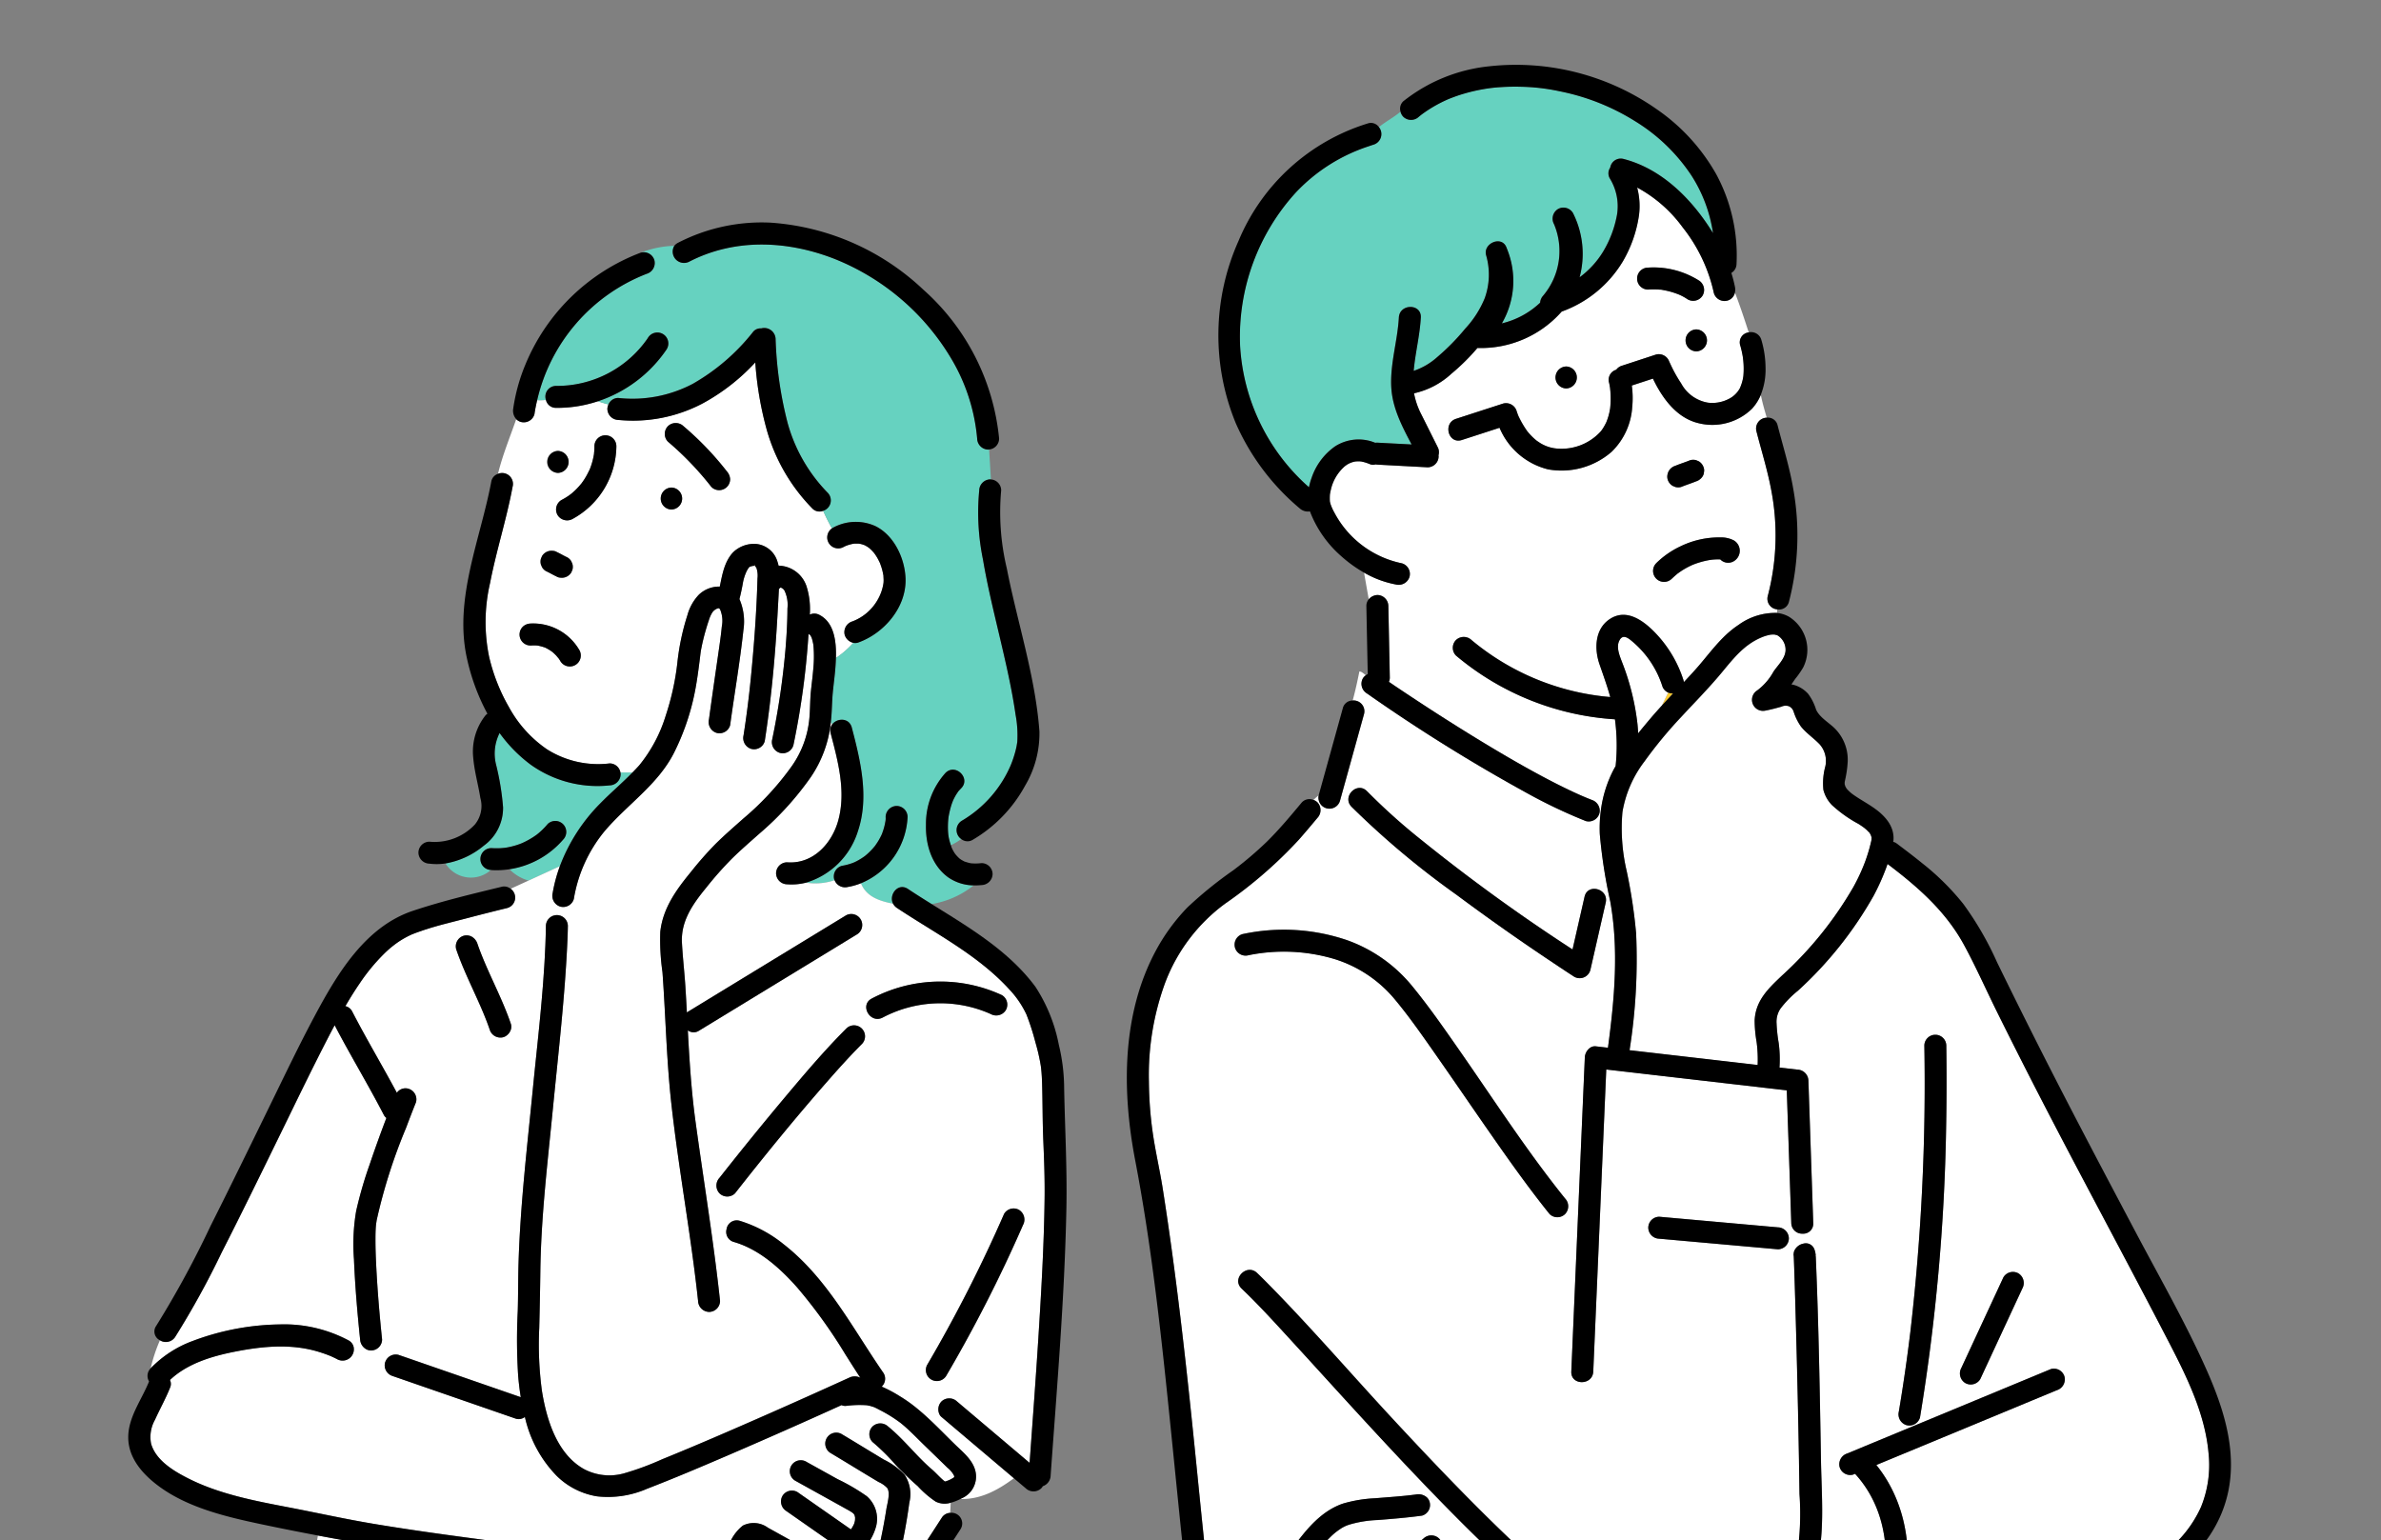 <svg xmlns="http://www.w3.org/2000/svg" xmlns:xlink="http://www.w3.org/1999/xlink" width="326.836" height="211.44" viewBox="0 0 326.836 211.44">
  <rect x="0" y="0" width="326.836" height="211.44" fill="#808080" stroke="none"/>
  <defs>
    <clipPath id="clip-path">
      <rect id="長方形_51" data-name="長方形 51" width="326.836" height="211.44" transform="translate(2187.608 6960.485)" fill="none"/>
    </clipPath>
  </defs>
  <g id="グループ_178" data-name="グループ 178" transform="translate(-2187.608 -6960.485)">
    <g id="グループ_177" data-name="グループ 177" clip-path="url(#clip-path)">
      <g id="グループ_176" data-name="グループ 176">
        <path id="パス_1370" data-name="パス 1370" d="M2262.424,7091.166c.013-.293.031-.585.043-.877C2262.455,7090.581,2262.437,7090.873,2262.424,7091.166Z" fill="none"/>
        <path id="パス_1371" data-name="パス 1371" d="M2262.057,7096.734c.025-.311.052-.622.077-.934C2262.109,7096.112,2262.082,7096.423,2262.057,7096.734Z" fill="none"/>
        <path id="パス_1372" data-name="パス 1372" d="M2257.011,7102.722c-.015.009-.029.021-.045.029C2256.982,7102.743,2257,7102.731,2257.011,7102.722Z" fill="none"/>
        <path id="パス_1373" data-name="パス 1373" d="M2257.249,7102.551l-.019.019Z" fill="none"/>
        <path id="パス_1374" data-name="パス 1374" d="M2262.26,7094.013c.023-.327.047-.654.067-.981C2262.307,7093.359,2262.282,7093.686,2262.26,7094.013Z" fill="none"/>
        <path id="パス_1375" data-name="パス 1375" d="M2237.81,7187.291c.025.009.051.017.078.024C2237.861,7187.308,2237.835,7187.3,2237.81,7187.291Z" fill="none"/>
        <path id="パス_1376" data-name="パス 1376" d="M2261.824,7099.379c.024-.255.048-.51.071-.765C2261.872,7098.869,2261.848,7099.124,2261.824,7099.379Z" fill="none"/>
        <path id="パス_1377" data-name="パス 1377" d="M2245.275,7088.339c-.1.034-.195.066-.292.1C2245.08,7088.4,2245.178,7088.373,2245.275,7088.339Z" fill="none"/>
        <path id="パス_1378" data-name="パス 1378" d="M2261.585,7101.849l.03-.293Z" fill="none"/>
        <path id="パス_1379" data-name="パス 1379" d="M2257.79,7101.469c0,.03,0,.06,0,.09C2257.791,7101.529,2257.788,7101.5,2257.79,7101.469Z" fill="none"/>
        <path id="パス_1380" data-name="パス 1380" d="M2252.936,7089.6c.016.026.035.05.05.076C2252.971,7089.651,2252.953,7089.627,2252.936,7089.6Z" fill="none"/>
        <path id="パス_1381" data-name="パス 1381" d="M2252.725,7089.339c.02.021.041.042.061.064C2252.766,7089.381,2252.746,7089.36,2252.725,7089.339Z" fill="none"/>
        <path id="パス_1382" data-name="パス 1382" d="M2257.733,7101.014a1.222,1.222,0,0,1,.058.277A1.171,1.171,0,0,0,2257.733,7101.014Z" fill="none"/>
        <path id="パス_1383" data-name="パス 1383" d="M2246.229,7088.021c-.1.033-.211.065-.316.1C2246.018,7088.086,2246.124,7088.055,2246.229,7088.021Z" fill="none"/>
        <path id="パス_1384" data-name="パス 1384" d="M2251.275,7088.932a1.354,1.354,0,0,1,.273-.046A1.354,1.354,0,0,0,2251.275,7088.932Z" fill="none"/>
        <path id="パス_1385" data-name="パス 1385" d="M2251.937,7088.909c.036.007.072.017.107.027C2252.009,7088.926,2251.973,7088.916,2251.937,7088.909Z" fill="none"/>
        <path id="パス_1386" data-name="パス 1386" d="M2251.653,7088.884a1.213,1.213,0,0,1,.153.006A1.43,1.43,0,0,0,2251.653,7088.884Z" fill="none"/>
        <path id="パス_1387" data-name="パス 1387" d="M2252.475,7089.132l.051.037Z" fill="none"/>
        <path id="パス_1388" data-name="パス 1388" d="M2252.189,7088.98Z" fill="none"/>
        <path id="パス_1389" data-name="パス 1389" d="M2301.835,7059.937h0Z" fill="none"/>
        <path id="パス_1390" data-name="パス 1390" d="M2302.274,7059.541l.07-.04Z" fill="none"/>
        <path id="パス_1391" data-name="パス 1391" d="M2302.087,7059.675c.018-.015.036-.031.056-.045C2302.123,7059.644,2302.1,7059.66,2302.087,7059.675Z" fill="none"/>
        <path id="パス_1392" data-name="パス 1392" d="M2302.808,7059.329c.038-.008.077-.016.116-.022C2302.885,7059.313,2302.846,7059.321,2302.808,7059.329Z" fill="none"/>
        <path id="パス_1393" data-name="パス 1393" d="M2257.736,7101.8l0,.017Z" fill="none"/>
        <path id="パス_1394" data-name="パス 1394" d="M2303.045,7059.294c.05,0,.1,0,.148,0C2303.144,7059.29,2303.095,7059.29,2303.045,7059.294Z" fill="none"/>
        <path id="パス_1395" data-name="パス 1395" d="M2301.6,7060.485c0-.011.007-.02.009-.031C2301.6,7060.464,2301.6,7060.474,2301.6,7060.485Z" fill="none"/>
        <path id="パス_1396" data-name="パス 1396" d="M2305.478,7035.1l.016,0-.055-.01Z" fill="none"/>
        <path id="パス_1397" data-name="パス 1397" d="M2301.687,7060.192l0,0Z" fill="none"/>
        <path id="パス_1398" data-name="パス 1398" d="M2304.427,7060.066a1.576,1.576,0,0,1,.107.289A1.576,1.576,0,0,0,2304.427,7060.066Z" fill="none"/>
        <path id="パス_1399" data-name="パス 1399" d="M2251.5,7086.587l.173-.045-.2.051Z" fill="none"/>
        <path id="パス_1400" data-name="パス 1400" d="M2247.145,7087.743l-.287.082Z" fill="none"/>
        <path id="パス_1401" data-name="パス 1401" d="M2248.847,7087.272l-.053.014Z" fill="none"/>
        <path id="パス_1402" data-name="パス 1402" d="M2248.038,7087.49c-.074.02-.147.039-.221.06C2247.891,7087.529,2247.964,7087.51,2248.038,7087.49Z" fill="none"/>
        <path id="パス_1403" data-name="パス 1403" d="M2303.594,7059.35a1.21,1.21,0,0,1,.165.059A1.21,1.21,0,0,0,2303.594,7059.35Z" fill="none"/>
        <path id="パス_1404" data-name="パス 1404" d="M2303.288,7059.292a1.59,1.59,0,0,1,.23.035A1.466,1.466,0,0,0,2303.288,7059.292Z" fill="none"/>
        <path id="パス_1405" data-name="パス 1405" d="M2304.274,7059.815a1.423,1.423,0,0,1,.114.177A1.423,1.423,0,0,0,2304.274,7059.815Z" fill="none"/>
        <path id="パス_1406" data-name="パス 1406" d="M2303.833,7059.443a1.283,1.283,0,0,1,.184.114A1.2,1.2,0,0,0,2303.833,7059.443Z" fill="none"/>
        <path id="パス_1407" data-name="パス 1407" d="M2304.045,7059.576a1.235,1.235,0,0,1,.185.18A1.235,1.235,0,0,0,2304.045,7059.576Z" fill="none"/>
        <path id="パス_1408" data-name="パス 1408" d="M2301.574,7060.808c0-.02,0-.038,0-.058C2301.577,7060.77,2301.573,7060.788,2301.574,7060.808Z" fill="none"/>
        <path id="パス_1409" data-name="パス 1409" d="M2431.529,7047.68l-.013,0Z" fill="none"/>
        <path id="パス_1410" data-name="パス 1410" d="M2430.677,7047.6c.032,0,.075-.007.122-.01C2430.751,7047.6,2430.709,7047.6,2430.677,7047.6Z" fill="none"/>
        <path id="パス_1411" data-name="パス 1411" d="M2431.281,7047.6h0Z" fill="none"/>
        <path id="パス_1412" data-name="パス 1412" d="M2431.293,7047.614c-.016-.007-.024-.013-.012-.014h0C2431.269,7047.6,2431.277,7047.607,2431.293,7047.614Z" fill="none"/>
        <path id="パス_1413" data-name="パス 1413" d="M2431.3,7047.617l.029.011Z" fill="none"/>
        <path id="パス_1414" data-name="パス 1414" d="M2431.347,7047.633l.032.01Z" fill="none"/>
        <path id="パス_1415" data-name="パス 1415" d="M2431.466,7047.667l.022,0Z" fill="none"/>
        <path id="パス_1416" data-name="パス 1416" d="M2431.406,7047.651l.028.008Z" fill="none"/>
        <path id="パス_1417" data-name="パス 1417" d="M2417.79,7192.006a2.483,2.483,0,0,0,.352-.046.031.031,0,0,0-.018-.034c-.1.026-.205.046-.3.073A.233.233,0,0,1,2417.79,7192.006Z" fill="#ffcb32"/>
        <path id="パス_1418" data-name="パス 1418" d="M2366.214,7239.662c.175-.124.109-.119.043-.06a.318.318,0,0,0-.048.063Z" fill="#ffcb32"/>
        <path id="パス_1419" data-name="パス 1419" d="M2366.209,7239.665l0,0-.007.011S2366.206,7239.67,2366.209,7239.665Z" fill="#ffcb32"/>
        <path id="パス_1420" data-name="パス 1420" d="M2291.156,7038.1a.152.152,0,0,0,.085.039C2291.132,7037.737,2291.2,7038.146,2291.156,7038.1Z" fill="#ffcb32"/>
        <path id="パス_1421" data-name="パス 1421" d="M2424.064,7037.3a.589.589,0,0,0,.263.072A1.6,1.6,0,0,1,2424.064,7037.3Z" fill="#ffcb32"/>
        <path id="パス_1422" data-name="パス 1422" d="M2364.385,7240.444a1.2,1.2,0,0,1,.131-.011h-.061l-.014,0A.538.538,0,0,1,2364.385,7240.444Z" fill="#ffcb32"/>
        <path id="パス_1423" data-name="パス 1423" d="M2319.145,7069.135c-.047.062-.063.091,0,0Z" fill="#ffcb32"/>
        <path id="パス_1424" data-name="パス 1424" d="M2317.189,7163.9l-.011,0C2317.124,7163.868,2316.875,7164.01,2317.189,7163.9Z" fill="#ffcb32"/>
        <path id="パス_1425" data-name="パス 1425" d="M2305.478,7035.1l-.039-.007Z" fill="#ffcb32"/>
        <path id="パス_1426" data-name="パス 1426" d="M2291.267,7038.148c.094.008.165-.029,0,0Z" fill="#ffcb32"/>
        <path id="パス_1427" data-name="パス 1427" d="M2317.458,7163.951a.177.177,0,0,0,.058.031C2317.527,7163.973,2317.5,7163.962,2317.458,7163.951Z" fill="#ffcb32"/>
        <path id="パス_1428" data-name="パス 1428" d="M2317.8,7072.711c-.016.087-.01.067,0,0Z" fill="#ffcb32"/>
        <path id="パス_1429" data-name="パス 1429" d="M2291.09,7172.524c.091-.046.1-.207,0,0Z" fill="#ffcb32"/>
        <path id="パス_1430" data-name="パス 1430" d="M2363.249,7240.326a.54.54,0,0,1,.1.05.654.654,0,0,0-.071-.04h0Z" fill="#ffcb32"/>
        <path id="パス_1431" data-name="パス 1431" d="M2436.8,7133.015a1.41,1.41,0,0,0,.048-.206c0-.035-.007-.07-.01-.1A1.683,1.683,0,0,1,2436.8,7133.015Z" fill="#ffcb32"/>
        <path id="パス_1432" data-name="パス 1432" d="M2436.794,7133.038c0,.008-.006.015-.008.023h0Z" fill="#ffcb32"/>
        <path id="パス_1433" data-name="パス 1433" d="M2433.845,7132.939c0-.018,0-.038,0-.056,0,.016,0,.033,0,.05Z" fill="#ffcb32"/>
        <path id="パス_1434" data-name="パス 1434" d="M2433.839,7132.831a.65.65,0,0,0-.012-.136,1.588,1.588,0,0,0,.014.188C2433.841,7132.865,2433.838,7132.848,2433.839,7132.831Z" fill="#ffcb32"/>
        <path id="パス_1435" data-name="パス 1435" d="M2417.278,7055.677a1.6,1.6,0,0,1-.684-.121l-.877,1.8C2416.232,7056.792,2416.754,7056.234,2417.278,7055.677Z" fill="#ffcb32"/>
        <path id="パス_1436" data-name="パス 1436" d="M2363.249,7240.326l-.041-.02C2363.147,7240.284,2363.129,7240.285,2363.249,7240.326Z" fill="#ffcb32"/>
        <path id="パス_1437" data-name="パス 1437" d="M2270,7070.777c1.432-1.462,3-2.789,4.43-4.254h-1.656a1.355,1.355,0,0,1,.029.261,1.548,1.548,0,0,1-1.508,1.507,15.78,15.78,0,0,1-10.836-2.839,19.883,19.883,0,0,1-4.272-4.346,6.243,6.243,0,0,0-.471,4.389,35.883,35.883,0,0,1,.947,5.8,6.384,6.384,0,0,1-2.66,5.284,11.208,11.208,0,0,1-5.25,2.428,4.12,4.12,0,0,0,6.242.9,1.5,1.5,0,0,1,.113-3,10.432,10.432,0,0,0,1.217.007c.2-.01.4-.035.606-.051h0c.111-.021.222-.036.333-.057a10.565,10.565,0,0,0,1.117-.272c.194-.058.387-.122.577-.192.085-.031.169-.063.254-.1l.037-.014a11.085,11.085,0,0,0,2.027-1.166c.046-.033.28-.23.07-.052.069-.058.14-.114.209-.172.155-.131.305-.267.452-.407a10.549,10.549,0,0,0,.784-.84,1.508,1.508,0,0,1,2.132,2.132,12.119,12.119,0,0,1-7.386,4.077,5.923,5.923,0,0,0,2.628,1.564l4.29-1.966A24.43,24.43,0,0,1,2270,7070.777Z" fill="#66d2c0"/>
        <path id="パス_1438" data-name="パス 1438" d="M2256.915,7025.461a1.547,1.547,0,0,1,1.052,1.854c-.822,4.434-2.225,8.737-3.081,13.165a23.662,23.662,0,0,0-.143,10.136,25.39,25.39,0,0,0,2.717,6.914,16.711,16.711,0,0,0,5.227,5.806,13.142,13.142,0,0,0,8.608,1.941,1.5,1.5,0,0,1,1.479,1.246h1.656c.325-.334.652-.666.958-1.019a20.079,20.079,0,0,0,3.615-6.82,35.76,35.76,0,0,0,1.577-7.13,32.724,32.724,0,0,1,1.384-6.606,6.6,6.6,0,0,1,1.558-2.808,4.016,4.016,0,0,1,2.892-1.133c.342-1.664.619-3.384,1.8-4.679a4.121,4.121,0,0,1,3.251-1.169,3.384,3.384,0,0,1,2.862,2.414,4.7,4.7,0,0,1,.154.559,4.14,4.14,0,0,1,3.837,2.827,10.407,10.407,0,0,1,.451,3.894,1.455,1.455,0,0,1,1.315.037c2.067,1.055,2.338,3.71,2.272,5.925a12.81,12.81,0,0,0,2.4-2.087,1.6,1.6,0,0,1-1.2-1.091,1.546,1.546,0,0,1,1.053-1.854,6.723,6.723,0,0,0,3.528-3.073,6.429,6.429,0,0,0,.708-1.982c0-.021.029-.184.04-.239v-.009c.006-.1.012-.2.014-.3,0-.216-.019-.429-.026-.644,0-.021,0-.03,0-.042s-.008-.037-.014-.07c-.022-.117-.043-.234-.068-.351-.057-.262-.127-.521-.209-.776-.045-.141-.1-.279-.147-.419-.013-.036-.028-.072-.042-.108l0-.007c-.113-.234-.225-.467-.355-.693a6.864,6.864,0,0,0-.431-.655c-.034-.041-.091-.11-.122-.144-.087-.1-.173-.19-.264-.28s-.215-.2-.327-.3c-.034-.025-.067-.05-.1-.072-.108-.067-.212-.137-.323-.2-.031-.017-.162-.082-.224-.115s-.246-.087-.3-.1c-.134-.039-.27-.066-.406-.092-.059,0-.118-.01-.177-.01-.141,0-.281,0-.422,0l-.166.015-.1.016c-.155.033-.309.069-.461.113a4.04,4.04,0,0,0-.78.3,1.506,1.506,0,0,1-1.624-2.535,26.148,26.148,0,0,1-1.21-2.418,1.358,1.358,0,0,1-1.512-.342,25.155,25.155,0,0,1-6.225-10.739,46.652,46.652,0,0,1-1.583-9.289,27.988,27.988,0,0,1-7.237,5.638,20.538,20.538,0,0,1-11.558,2.26,1.54,1.54,0,0,1-1.507-1.507,1.478,1.478,0,0,1,.146-.612q-.741-.2-1.447-.439a17.681,17.681,0,0,1-5.738.906,1.4,1.4,0,0,1-1.394-1.083,9.944,9.944,0,0,1-1.205.027c-.149.641-.281,1.286-.376,1.939a1.518,1.518,0,0,1-1.854,1.053,1.4,1.4,0,0,1-.642-.378c-.877,2.523-1.893,4.976-2.5,7.494A1.558,1.558,0,0,1,2256.915,7025.461Zm22.381-6.478a1.541,1.541,0,0,1,2.131,0,42.05,42.05,0,0,1,5.964,6.216,1.757,1.757,0,0,1,.442,1.065,1.515,1.515,0,0,1-.442,1.066,1.531,1.531,0,0,1-1.066.442,1.506,1.506,0,0,1-1.066-.442,42.018,42.018,0,0,0-5.963-6.215A1.525,1.525,0,0,1,2279.3,7018.983Zm.48,8.43a1.508,1.508,0,0,1,0,3.015A1.508,1.508,0,0,1,2279.776,7027.413Zm-13.9.971c.066-.054.133-.107.2-.162q.245-.206.476-.426a10.945,10.945,0,0,0,.865-.941l.026-.031.012-.019c.06-.088.126-.173.186-.26.11-.158.214-.32.314-.484.224-.367.4-.749.6-1.132l.011-.02.012-.033c.037-.1.077-.2.113-.3.065-.18.125-.363.179-.547a10.208,10.208,0,0,0,.28-1.245l0-.021v-.022c.006-.107.021-.213.029-.319.015-.213.022-.426.023-.639a1.508,1.508,0,1,1,3.015,0,11.5,11.5,0,0,1-6.013,9.939,1.541,1.541,0,0,1-2.062-.541,1.518,1.518,0,0,1,.54-2.062,9.636,9.636,0,0,0,1.092-.665C2265.8,7028.432,2266.136,7028.173,2265.877,7028.384Zm-1.67-6a1.508,1.508,0,0,1,0,3.014A1.508,1.508,0,0,1,2264.207,7022.381Zm-2.348,14.8.152-.36a1.452,1.452,0,0,1,1.5-.72,1.122,1.122,0,0,1,.56.179c.486.217.934.5,1.419.72a1.506,1.506,0,0,1,.541.541l.152.36a1.513,1.513,0,0,1,0,.8l-.152.36a1.452,1.452,0,0,1-1.5.72,1.122,1.122,0,0,1-.56-.179c-.486-.217-.934-.5-1.419-.72a1.506,1.506,0,0,1-.541-.541l-.152-.36A1.516,1.516,0,0,1,2261.859,7037.179Zm-2.489,9.346a1.628,1.628,0,0,1,1.066-.442,7.329,7.329,0,0,1,6.656,3.565,1.508,1.508,0,1,1-2.6,1.522c-.058-.092-.117-.183-.179-.272l-.044-.061c-.128-.132-.239-.285-.368-.417s-.29-.285-.445-.416l-.044-.038c-.066-.047-.132-.095-.2-.14a5.531,5.531,0,0,0-.518-.311c-.094-.051-.19-.1-.287-.144l-.008,0h0a6.85,6.85,0,0,0-.983-.264,5.143,5.143,0,0,0-.977,0,1.507,1.507,0,0,1-1.066-2.573Z" fill="#fff"/>
        <path id="パス_1439" data-name="パス 1439" d="M2277.438,6996.215a1.548,1.548,0,0,1-1.053,1.854,24.529,24.529,0,0,0-15.041,17.349,9.944,9.944,0,0,0,1.205-.027,1.458,1.458,0,0,1,1.394-1.932,15.126,15.126,0,0,0,12.571-6.541,1.507,1.507,0,1,1,2.6,1.521,18.35,18.35,0,0,1-9.436,7.129q.707.237,1.447.439a1.43,1.43,0,0,1,1.361-.9,17.772,17.772,0,0,0,10.225-1.948,28.515,28.515,0,0,0,8.3-7.167,1.31,1.31,0,0,1,1.082-.435,1.561,1.561,0,0,1,1.974,1.4,52.716,52.716,0,0,0,1.638,11.534,22.069,22.069,0,0,0,5.513,9.624,1.5,1.5,0,0,1-.62,2.474,26.148,26.148,0,0,0,1.21,2.418,1.137,1.137,0,0,1,.1-.068,6.5,6.5,0,0,1,5.846-.246c2.569,1.253,4.041,4.411,4.149,7.162.155,3.959-2.923,7.551-6.5,8.826a1.223,1.223,0,0,1-.656.038,12.81,12.81,0,0,1-2.4,2.087c-.013.434-.037.852-.065,1.236-.086,1.177-.253,2.345-.364,3.52-.1,1.057-.108,2.117-.177,3.175-.02.3-.049.591-.081.886.055.1.108.2.168.305l0,0a1.5,1.5,0,0,1,.25-.26c.018-.015.036-.031.056-.045a1.339,1.339,0,0,1,.131-.089l.07-.04a1.712,1.712,0,0,1,.464-.172c.038-.008.077-.016.116-.022a1.156,1.156,0,0,1,.121-.013c.05,0,.1,0,.148,0,.032,0,.063,0,.095,0a1.466,1.466,0,0,1,.23.035c.026.006.051.015.076.023a1.21,1.21,0,0,1,.165.059c.025.011.05.021.074.034a1.2,1.2,0,0,1,.184.114c.01.007.019.012.028.019a1.235,1.235,0,0,1,.185.18c.015.018.029.039.044.059a1.423,1.423,0,0,1,.114.177c.013.024.027.048.039.074a1.576,1.576,0,0,1,.107.289c1.207,4.6,2.412,9.575.835,14.249a10.683,10.683,0,0,1-7.118,7.055,8.255,8.255,0,0,0,3.921-.336c-.018-.043-.039-.081-.054-.127a1.513,1.513,0,0,1,1.053-1.854,7.963,7.963,0,0,0,1.387-.358l.14-.052c.042-.02.211-.091.239-.1q.311-.147.607-.32c.2-.115.392-.238.581-.369.079-.054.156-.112.233-.168l.1-.083a9.172,9.172,0,0,0,.988-.962c.089-.1.173-.2.26-.307l.018-.021.026-.04c.129-.19.263-.377.383-.573s.234-.4.338-.6c.053-.1.1-.2.151-.309.013-.027.036-.083.055-.132a9.14,9.14,0,0,0,.379-1.24c.024-.112.046-.224.065-.337a.6.6,0,0,1,.021-.079l-.01.026a2.314,2.314,0,0,0,.046-.688,1.537,1.537,0,0,1,1.507-1.508,1.521,1.521,0,0,1,1.507,1.508,10.361,10.361,0,0,1-6.4,9.109c.712,1.806,2.482,2.442,4.413,2.809-.633-1.2.659-2.952,2.037-2.035,1.06.705,2.15,1.392,3.251,2.077a12.382,12.382,0,0,0,5.774-2.565,6.251,6.251,0,0,1-3.506-1.109c-2.258-1.645-3.108-4.49-3.041-7.19a10.445,10.445,0,0,1,2.687-7.145c1.386-1.361,3.518.77,2.131,2.131-.1.1-.2.209-.3.318-.026.028-.05.058-.072.085-.149.219-.3.434-.427.665q-.093.167-.177.336c-.016.033-.091.193-.129.274s-.1.244-.116.295c-.045.126-.089.254-.13.382a13.728,13.728,0,0,0-.376,1.616l0,.008c-.007.064-.015.127-.021.19-.011.121-.022.241-.031.362-.018.261-.026.523-.025.785,0,.3.013.6.04.9.007.075.016.151.025.226.005.03.025.167.041.252a8.258,8.258,0,0,0,.3,1.11,9.192,9.192,0,0,0,1.423-.846,1.5,1.5,0,0,1,.08-2.513,16.313,16.313,0,0,0,6.719-7.635,15.585,15.585,0,0,0,.593-1.738q.114-.414.2-.835c.019-.093.085-.53.1-.585a15.271,15.271,0,0,0-.234-3.762c-.517-3.611-1.352-7.171-2.187-10.72-.826-3.513-1.689-7.026-2.288-10.587a31.926,31.926,0,0,1-.513-9.487,1.547,1.547,0,0,1,1.507-1.508c.032,0,.064.009.1.011-.083-1.372-.162-2.74-.252-4.119-.043,0-.086.014-.129.014a1.545,1.545,0,0,1-1.507-1.508,25.858,25.858,0,0,0-3.588-11.035,32.766,32.766,0,0,0-15.951-13.619c-6.492-2.553-13.738-2.87-20.008.377a1.554,1.554,0,0,1-2.029-2.186,13.439,13.439,0,0,0-4.559.926A1.521,1.521,0,0,1,2277.438,6996.215Z" fill="#66d2c0"/>
        <path id="パス_1440" data-name="パス 1440" d="M2434.2,7194.231a1.424,1.424,0,0,1-.976-.065,1.569,1.569,0,0,1-1.6.054,1.541,1.541,0,0,1-.541-2.063,12.353,12.353,0,0,0,1.374-7.206c-.008-.076-.017-.153-.026-.229-.006-.031-.032-.226-.036-.25-.016-.094-.035-.188-.052-.281a19.568,19.568,0,0,1-7.121,5,17.567,17.567,0,0,1-15.771-1.548,87.462,87.462,0,0,1-11.622-9.1c-4.556-4.045-8.907-8.315-13.151-12.69-3.381-3.486-6.7-7.036-9.979-10.6-3.242-3.522-6.45-7.075-9.686-10.6-2.272-2.477-4.535-4.977-6.966-7.3-1.405-1.344.729-3.473,2.132-2.132.463.442.917.893,1.367,1.349,5.954,6.029,11.493,12.473,17.254,18.685,3.116,3.359,6.264,6.7,9.478,9.978,4.228,4.311,8.572,8.508,13.134,12.457,1.749,1.514,3.575,3.031,5.382,4.4a31.83,31.83,0,0,0,6.4,4.125,14.382,14.382,0,0,0,13.241-.969,17.561,17.561,0,0,0,7.887-11.429,37.683,37.683,0,0,0,.312-8.239q-.063-4.683-.159-9.365-.163-8.12-.4-16.238-.077-2.613-.162-5.227c-.017-.491-.033-.983-.053-1.474,0-.113-.011-.226-.014-.339-.12-.371-.048-.394-.016-.238,0,0,0-.007,0-.011a1.518,1.518,0,0,1,.055-.425,1.724,1.724,0,0,1,1.3-1.072,1.241,1.241,0,0,1,1.458.712,2.5,2.5,0,0,1,.2.806l0-.021c0-.107.031-.042.008.125.006.083.012.167.016.255.4,9.286.551,18.591.71,27.884.1,5.885.771,12-1.593,17.55a20.412,20.412,0,0,1-1.366,2.647,14.856,14.856,0,0,1,.2,9.8q10.314-2.769,20.537-5.874c.486-.148.971-.3,1.457-.45,4.191-1.29,8.371-2.632,12.49-4.14,5.179-1.9,10.889-3.415,15.344-6.8a16.24,16.24,0,0,0,5.1-6.346,15.249,15.249,0,0,0,1.033-7.381c-.467-5.365-2.986-10.483-5.426-15.2-6.236-12.045-12.73-23.953-18.905-36.03q-2.343-4.583-4.631-9.192c-1.539-3.1-2.943-6.3-4.6-9.338-2.521-4.64-6.348-7.98-10.5-11.117-.052.146-.1.3-.156.44a31.019,31.019,0,0,1-1.76,3.928,52.5,52.5,0,0,1-10.373,13.017,14.178,14.178,0,0,0-2.4,2.457,3.213,3.213,0,0,0-.547,2.017,20.759,20.759,0,0,0,.292,2.713,16.911,16.911,0,0,1,.109,3.372l2.464.284a1.555,1.555,0,0,1,1.507,1.507q.042,1.218.082,2.434.291,8.563.581,17.125a1.367,1.367,0,0,1-1.456,1.454,1.486,1.486,0,0,1-1.559-1.454q-.04-1.217-.082-2.434-.269-7.893-.535-15.786l-1.951-.225-14.907-1.722-7.922-.915q-.077,1.8-.155,3.609-.5,11.622-1,23.244-.315,7.305-.629,14.608c-.083,1.936-3.1,1.94-3.015,0l.228-5.282q.5-11.624,1-23.245.315-7.3.629-14.608c.031-.737.673-1.6,1.507-1.507l1.668.193c.892-6.657,1.508-13.433.313-20.092a70.771,70.771,0,0,1-1.431-9.225,18.532,18.532,0,0,1,.122-3.094,16.74,16.74,0,0,1,1.772-5.762c.088-.167.184-.33.276-.495a27,27,0,0,0-.093-6.415,37.516,37.516,0,0,1-21.82-8.75,1.52,1.52,0,0,1,0-2.132,1.548,1.548,0,0,1,2.131,0,34.155,34.155,0,0,0,19.047,7.826c-.42-1.514-.954-2.988-1.477-4.5-.76-2.2-.634-5.023,1.613-6.328,2.424-1.408,4.886.718,6.441,2.447a16.655,16.655,0,0,1,3.467,6.053,1.632,1.632,0,0,1,.06.278c.515-.55,1.027-1.1,1.531-1.662,1.93-2.144,3.511-4.573,5.96-6.183a8.555,8.555,0,0,1,5.279-1.654c.011-.16.026-.321.042-.483a1.46,1.46,0,0,1-1.295-1.849,32.814,32.814,0,0,0,.5-14.374c-.507-2.778-1.354-5.483-2.058-8.215a1.488,1.488,0,0,1,1.413-1.865c-.306-1.047-.606-2.07-.811-3.126a6.469,6.469,0,0,1-1.2,1.884,7.783,7.783,0,0,1-7.355,1.985c-2.987-.712-4.948-3.4-6.247-6.115l-2.9.949a12.651,12.651,0,0,1,.058,2.927,9.379,9.379,0,0,1-2.843,6.183,10.451,10.451,0,0,1-8.7,2.4,9.756,9.756,0,0,1-6.669-5.71l-5.179,1.68c-1.853.6-2.639-2.311-.8-2.907l6.477-2.1a1.526,1.526,0,0,1,1.854,1.053c.026.089.055.176.087.263s.076.2.113.3c.01.03.015.042.022.062l.021.043a13.289,13.289,0,0,0,1.183,2.043.443.443,0,0,1,.042.063c.018.021.047.052.1.114s.108.128.164.191c.142.16.291.316.445.466s.323.3.493.443l.054.045.073.05c.076.052.152.1.229.155a5.144,5.144,0,0,0,2.506.89,7.27,7.27,0,0,0,6.041-2.394c.042-.056.124-.163.141-.189.078-.117.155-.233.227-.353.118-.2.222-.4.325-.6.023-.046.043-.093.064-.14s.083-.216.091-.24c.068-.207.138-.412.2-.622q.1-.368.168-.743c.015-.081.028-.163.042-.244l.007-.037,0-.044c.038-.381.063-.761.066-1.143s-.011-.736-.041-1.1c-.012-.143-.029-.285-.042-.427l0-.022,0-.017c-.046-.245-.08-.492-.141-.734a1.441,1.441,0,0,1,.985-1.773,1.493,1.493,0,0,1,.768-.545l4.691-1.538a1.512,1.512,0,0,1,1.815.971c-.035-.08-.059-.138.051.1s.226.49.345.732a19.03,19.03,0,0,0,1.243,2.161,5.149,5.149,0,0,0,3.671,2.641,4.917,4.917,0,0,0,2.786-.474,3.508,3.508,0,0,0,1.59-1.485,6.094,6.094,0,0,0,.492-1.686,11.226,11.226,0,0,0-.017-2.177c0-.024-.021-.19-.028-.25l0-.029c-.022-.142-.045-.285-.071-.427-.041-.221-.086-.441-.137-.66s-.1-.431-.169-.642a1.378,1.378,0,0,1,1.142-1.813c-.578-1.79-1.19-3.646-1.889-5.457a1.439,1.439,0,0,1-1.034,1.092,1.522,1.522,0,0,1-1.854-1.053,22.052,22.052,0,0,0-4.277-9,18.7,18.7,0,0,0-6.253-5.471,9.835,9.835,0,0,1,.258,3.762,17.464,17.464,0,0,1-2.221,6.375,16.148,16.148,0,0,1-8.4,6.894,14.756,14.756,0,0,1-11.56,4.992,28.779,28.779,0,0,1-3.558,3.523,11.034,11.034,0,0,1-5.147,2.7,10.51,10.51,0,0,0,1.016,2.923l2.237,4.475a1.477,1.477,0,0,1,.106,1.119c0,.045.016.088.018.134a1.518,1.518,0,0,1-1.508,1.508l-.87-.047-6.045-.322a1.741,1.741,0,0,1-.229-.032,1.126,1.126,0,0,1-.755-.022,6.532,6.532,0,0,0-.8-.28c-.064-.018-.4-.088-.388-.094a3.851,3.851,0,0,0-.614-.02c-.077,0-.155.01-.233.018l-.052.012a3.063,3.063,0,0,0-1.591.831,6,6,0,0,0-1.721,3.094c-.039.161-.07.323-.1.485l-.006.03c-.007.059-.014.118-.018.176a8.033,8.033,0,0,0,0,.822v.013c.006.034.011.068.019.1.031.122.062.243.1.362a7.241,7.241,0,0,0,.5,1.09,13.568,13.568,0,0,0,9.263,6.962,1.52,1.52,0,0,1,1.053,1.854,1.549,1.549,0,0,1-1.854,1.053,13.756,13.756,0,0,1-4.4-1.639l.65,3.686a1.629,1.629,0,0,1,1.191-.6,1.528,1.528,0,0,1,1.507,1.508c.009.411.017.823.025,1.234q.087,4.289.174,8.577a1.4,1.4,0,0,1-.122.6c.318.214.633.433.952.647,4.121,2.767,8.3,5.454,12.553,8.016,2.489,1.5,5,2.957,7.568,4.325,1.21.646,2.432,1.272,3.67,1.862,1.144.545,2.072.957,3.1,1.356a1.581,1.581,0,0,1,1.1,1.544,1.5,1.5,0,0,1-.052.31,1.52,1.52,0,0,1-1.855,1.053,71.467,71.467,0,0,1-8.151-3.878,235.911,235.911,0,0,1-21.915-13.654,1.538,1.538,0,0,1-.541-2.062,1.451,1.451,0,0,1,.4-.416c-.335-.274-.614-.53-.891-.53-.285,1.423-.571,2.711-.919,3.991a1.48,1.48,0,0,1,1.567,1.862l-3.309,11.936a1.509,1.509,0,0,1-2.907-.8h0c-.25.207-.5.421-.734.645a1.473,1.473,0,0,1,.551.334,1.549,1.549,0,0,1,0,2.132c-.841,1.009-1.686,2.015-2.555,3a60.734,60.734,0,0,1-10.155,8.8,24.013,24.013,0,0,0-8.168,10.767,36.9,36.9,0,0,0-2.254,13.658,52.675,52.675,0,0,0,.524,6.986c.372,2.6.976,5.143,1.382,7.731,1.989,12.656,3.364,25.391,4.642,38.136,1.252,12.481,2.5,24.965,4.337,37.377.252,1.707.628,3.429.775,5.147a1.148,1.148,0,0,1,.007.162l.008.027c.038.143.063.289.1.432a8.765,8.765,0,0,0,.326.941c.007.006.181.4.216.471q.129.268.267.532c.193.373.4.74.61,1.1.494.848,1.027,1.672,1.58,2.483a65.58,65.58,0,0,0,4.612,6.035,1.537,1.537,0,0,1,0,2.131,1.466,1.466,0,0,1-.527.328c-.255,1.369-.557,2.737-.829,4.1a1.551,1.551,0,0,1,2.472,1.545q-1.778,7.3-3.54,14.6a3.917,3.917,0,0,0,.244.458c.029.047.069.1.1.145l.02.023a2.293,2.293,0,0,0,.189.178c-.007-.014.025.008.114.1.065.042.131.081.2.117a.693.693,0,0,0,.066.033l.071.03c.135.045.271.074.409.109l.008,0,.1.008a3.936,3.936,0,0,0,.48,0c.036,0,.074,0,.111-.01-.119.011-.207-.01.071-.011.16-.031.319-.069.475-.115.135-.041.266-.092.4-.139l0,0c.079-.041.158-.077.236-.118.144-.076.285-.159.422-.247.072-.046.144-.094.214-.144a.262.262,0,0,1,.052-.066c.1-.1.271-.206.352-.285.106-.1.205-.212.3-.321l.924-1.975q3.4-7.254,6.793-14.509c.678-1.45,2.74-.609,2.808.76q.367,7.381.736,14.763c0,.028,0,.052,0,.079a2.032,2.032,0,0,1,.46.445c3.7,4.907,9.376,7.92,15.167,9.729a73.141,73.141,0,0,0,17.01,2.89c5.185.345,10.441.467,15.637.306a37.126,37.126,0,0,0,16.448-4.195c6.234-3.325,11.451-8.233,16.22-13.378a1.488,1.488,0,0,1,.537-.379c-.122-.387-.24-.774-.35-1.162a1.535,1.535,0,0,1-1.964-1.4l-.206-4.928-.9-21.514-.564-13.565a1.381,1.381,0,0,1,1.665-1.436c-.1-.609-.189-1.219-.27-1.829q-1.952.6-3.908,1.182Q2443.719,7191.695,2434.2,7194.231Zm22.635-45.958q2.889-6.225,5.779-12.449a1.521,1.521,0,0,1,2.063-.54,1.552,1.552,0,0,1,.541,2.062q-2.891,6.223-5.78,12.448a1.52,1.52,0,0,1-2.062.541A1.55,1.55,0,0,1,2456.833,7148.273Zm-8.577,5.989q.918-5.469,1.586-10.976a295.629,295.629,0,0,0,1.917-39.305,1.508,1.508,0,0,1,3.014,0q.078,5.676-.026,11.354a271.7,271.7,0,0,1-3.584,39.729,1.521,1.521,0,0,1-1.854,1.053A1.553,1.553,0,0,1,2448.256,7154.262Zm-7.077,5.74,3.471-1.439,15.023-6.226,9.472-3.927a1.518,1.518,0,0,1,1.855,1.053,1.558,1.558,0,0,1-1.053,1.854l-3.471,1.439-15.024,6.227-6.282,2.6c4.909,6.088,5.385,14.634,2.72,21.858a1.54,1.54,0,0,1-1.854,1.053,1.52,1.52,0,0,1-1.053-1.854c2.417-6.552,2.2-14.477-2.735-19.846l-.268.111a1.517,1.517,0,0,1-1.854-1.053A1.557,1.557,0,0,1,2441.179,7160Zm-25.808-32.493,2.032.182,14.251,1.272a1.54,1.54,0,0,1,1.508,1.507,1.52,1.52,0,0,1-1.508,1.508l-2.032-.182-14.251-1.272a1.539,1.539,0,0,1-1.507-1.507A1.52,1.52,0,0,1,2415.371,7127.509Zm1.122-101.83a1.55,1.55,0,0,1,1.08-1.253c.676-.281,1.378-.492,2.054-.772a1.52,1.52,0,0,1,.8,0l.36.152a1.525,1.525,0,0,1,.692.9,1.14,1.14,0,0,1,.027.6,1.351,1.351,0,0,1-.567.984,1.142,1.142,0,0,1-.512.27c-.677.28-1.379.491-2.055.772a1.537,1.537,0,0,1-.8,0l-.36-.152a1.523,1.523,0,0,1-.693-.9A1.138,1.138,0,0,1,2416.493,7025.679Zm-1.529,12.113a11.976,11.976,0,0,1,3.326-2.311,12.165,12.165,0,0,1,5.5-1.221,3.81,3.81,0,0,1,1.83.417,1.658,1.658,0,0,1-.042,2.864,1.5,1.5,0,0,1-1.829-.262c-.205-.008-.411-.011-.617,0-.167.008-.333.02-.5.036a1.428,1.428,0,0,0-.149.029c-.176.049-.1.026,0,0l.1-.028a2.691,2.691,0,0,1-.28.043,11.4,11.4,0,0,0-1.352.315c-.232.07-.462.146-.689.229-.109.04-.216.085-.325.127-.06.027-.12.053-.179.081a10.892,10.892,0,0,0-1.409.788c-.145.1-.285.2-.426.3l-.056.039c-.015.013-.031.028-.059.051-.242.209-.482.417-.712.64a1.507,1.507,0,0,1-2.131-2.132Zm5.489-29.074a1.508,1.508,0,0,1,0-3.015A1.508,1.508,0,0,1,2420.453,7008.718Zm-6.611-11.5a11.692,11.692,0,0,1,6.953,1.754,1.538,1.538,0,0,1,.541,2.062,1.521,1.521,0,0,1-2.062.541,6.832,6.832,0,0,0-1.4-.741l-.141-.048c-.1-.037-.2-.072-.3-.106-.252-.084-.508-.159-.766-.223s-.519-.119-.781-.164c-.07-.012-.14-.023-.211-.033l.19.025a1.848,1.848,0,0,0-.423-.045,10.291,10.291,0,0,0-1.595-.007,1.507,1.507,0,0,1,0-3.015Zm-11.253,13.572a1.508,1.508,0,0,1,0,3.015A1.508,1.508,0,0,1,2402.589,7010.794Zm-27.33,58.3a83.762,83.762,0,0,0,7.324,6.583,248.071,248.071,0,0,0,20.884,15.137q.825-3.62,1.649-7.238c.431-1.894,3.337-1.087,2.907.8q-1.057,4.64-2.114,9.281a1.518,1.518,0,0,1-2.214.9c-.931-.6-1.853-1.216-2.774-1.832q-6.793-4.542-13.367-9.407a117.061,117.061,0,0,1-14.427-12.1C2371.776,7069.835,2373.907,7067.7,2375.259,7069.1Zm-18.153,21.467a1.522,1.522,0,0,1,1.052-1.854,26.939,26.939,0,0,1,14.361.833,20.362,20.362,0,0,1,8.925,6.289c2.273,2.773,4.328,5.727,6.377,8.665,4.793,6.872,9.4,14.02,14.626,20.506a1.544,1.544,0,0,1,0,2.132,1.518,1.518,0,0,1-2.132,0c-2.854-3.544-5.488-7.264-8.091-11-2.444-3.5-4.847-7.034-7.294-10.534-1.913-2.736-3.828-5.5-5.823-7.892a17.483,17.483,0,0,0-8.453-5.618,24.328,24.328,0,0,0-11.694-.479A1.537,1.537,0,0,1,2357.106,7090.565ZM2398,7195.533a51.149,51.149,0,0,1-5.057,3.812c-1.616,1.062-3.552,2.509-5.587,2.4a6.9,6.9,0,0,1-4.438-2.149,4.8,4.8,0,0,1-.937,1.838,3.694,3.694,0,0,1-4.388,1.108,5.582,5.582,0,0,1-2.476-2.91c-.693-1.5-1.332-3.036-1.943-4.574q-.9-2.262-1.68-4.565a35.17,35.17,0,0,1-1.405-4.629,4.774,4.774,0,0,1,1.369-4.521c1.123-1.114,2.436-2.07,3.651-3.082l1.9-1.577-.14.006c-.75.028-1.513.029-2.264.1-1.486,1.645-2.9,3.349-4.327,5.045-.721.857-1.45,1.706-2.2,2.541a9.823,9.823,0,0,1-2.8,2.5,5.22,5.22,0,0,1-4.89-.2,3.97,3.97,0,0,1-1.7-4.065,5.018,5.018,0,0,1,1.1-2.241c.631-.8,1.231-1.63,1.823-2.463,1.156-1.628,2.259-3.294,3.436-4.908,1.82-2.5,3.891-5.081,6.92-6.108a18.48,18.48,0,0,1,4.386-.727c1.885-.158,3.774-.269,5.65-.522a1.737,1.737,0,0,1,1.492.422,1.407,1.407,0,0,1,.362.631,1.516,1.516,0,0,1-1.053,1.854c-2.009.271-4.022.436-6.042.6a15.684,15.684,0,0,0-3.919.627,4.668,4.668,0,0,0-1.323.65,8.487,8.487,0,0,0-1.256,1.023,23.1,23.1,0,0,0-2.747,3.258c-1.02,1.41-1.987,2.856-2.988,4.279q-.854,1.214-1.742,2.4c-.255.341-.581.712-.8,1.036a2.179,2.179,0,0,0-.286.538c-.012.039-.052.242-.067.285a2.743,2.743,0,0,0,0,.283h0c.006.024.012.049.02.09s.014.071.018.1v0a2,2,0,0,0,.131.222c.026.023.1.1.144.152a1.409,1.409,0,0,1,.335.178,2.492,2.492,0,0,0,1.5-.043,5,5,0,0,0,1.785-1.558c2.416-2.667,4.628-5.511,7.049-8.175a1.4,1.4,0,0,1,.728-.441,1.312,1.312,0,0,1,.386-.171,7.185,7.185,0,0,1,1.226-.123c.507-.026,1.015-.045,1.522-.064.841-.032,1.7-.026,2.537-.123a1.513,1.513,0,0,1,1.238.415l2.761-2.3a1.54,1.54,0,0,1,2.132,0,1.518,1.518,0,0,1,0,2.131l-7.445,6.2-3.207,2.668c-.783.654-1.658,1.254-1.5,2.382a23.229,23.229,0,0,0,1.132,3.815q.628,1.9,1.334,3.778c.475,1.261.974,2.515,1.506,3.753a13.165,13.165,0,0,0,1.482,3.031c.424.532.859.554,1.29,0,.643-.833.435-2.162.369-3.13a1.234,1.234,0,0,1,.009-.148c-.088-.123-.175-.246-.262-.366a1.446,1.446,0,0,1,.113-1.671,9.6,9.6,0,0,1-3.234-3.974,4.778,4.778,0,0,1,.972-5.007,18.278,18.278,0,0,1,2.055-1.686l2.412-1.886,4.6-3.6a1.545,1.545,0,0,1,2.131,0,1.516,1.516,0,0,1,0,2.132q-4,3.127-8,6.257a4.466,4.466,0,0,0-1.355,1.283,2.085,2.085,0,0,0,.049,1.6,4.743,4.743,0,0,0,1.243,1.694l8.358-8.048a1.507,1.507,0,0,1,2.131,2.131l-8.491,8.177a1.455,1.455,0,0,1-.194.153,1.605,1.605,0,0,1-.32.767c.045.051.091.1.131.156a24.05,24.05,0,0,0,2.332,2.955,4.027,4.027,0,0,0,2.825,1.511,5.038,5.038,0,0,0,2.046-.887q1.129-.672,2.22-1.409a44.79,44.79,0,0,0,3.987-3.034,1.585,1.585,0,0,1,1.772-.258,1.475,1.475,0,0,1,.359.258A1.52,1.52,0,0,1,2398,7195.533Zm30.738-2.633-5.531,1.1c-1.547.307-3.092.659-4.647.922-.923.157-1.864.238-2.793.354a25.914,25.914,0,0,1-5.02-.1,21.649,21.649,0,0,1-6.643-1.368,17.284,17.284,0,0,1-4.965-3.126,6.013,6.013,0,0,0-1-.737c.076.044-.256.01-.023-.036a.786.786,0,0,0-.316.143c-.1.061-.2.134-.3.2-.725.484-1.394,1.1-2.074,1.632l-5.86,4.594a1.545,1.545,0,0,1-2.131,0,1.516,1.516,0,0,1,0-2.132l6.562-5.145a10.391,10.391,0,0,1,3.271-2.2,3.417,3.417,0,0,1,2.885.646c.784.551,1.427,1.262,2.187,1.838a14.043,14.043,0,0,0,2.439,1.352,18.321,18.321,0,0,0,6.253,1.34,26.368,26.368,0,0,0,4.981.054l1.747-.219h.015a.7.7,0,0,1,.357-.082c1.663-.424,3.4-.663,5.084-1l4.723-.937a1.537,1.537,0,0,1,1.854,1.053A1.522,1.522,0,0,1,2428.733,7192.9Zm16.24,44.082q0-4.938-.23-9.87c-.51-10.495-1.97-20.914-2.814-31.383a1.52,1.52,0,0,1,1.508-1.507,1.545,1.545,0,0,1,1.507,1.507q.4,4.928.907,9.843c1.066,10.465,2.138,20.876,2.137,31.41A1.508,1.508,0,0,1,2444.973,7236.982Z" fill="#fff"/>
        <path id="パス_1441" data-name="パス 1441" d="M2319.67,7250.643c-.3-4.543-.869-9.077-1.472-13.589a101.912,101.912,0,0,0-2.425-12.7,69.606,69.606,0,0,0-11.018-22.578,1.238,1.238,0,0,1-.2-.91,1.552,1.552,0,0,1-.885-1.372q.009-.532.018-1.066.053-3.252.1-6.5a1.3,1.3,0,0,1-.858.269q-6.864-.432-13.722-.954c-17-1.269-33.973-2.791-50.982-3.863a1.645,1.645,0,0,1-.346-.062c-.027-.007-.053-.015-.078-.024a1.489,1.489,0,0,1-.29-.129c-.122.157-.242.314-.358.474.027,0,.051-.009.078-.01a1.519,1.519,0,0,1,1.508,1.507q-.2,4.152-.407,8.3c1.743.106,3.491.28,5.222.389l15.58.987,17.939,1.136,14.894.943,6.2.393c1.93.122,1.937,3.137,0,3.014-.036,0-.072-.006-.107-.007-2.518-.017-5.066-.32-7.578-.479l-15.58-.987-17.939-1.136-14.894-.943-5.757-.365c-.038.088-.077.176-.114.263a1.463,1.463,0,0,1,1.167,1.825q-2.136,8.356-4.331,16.7c-1.725,6.529-3.513,13.041-5.281,19.559q-3.273,12.063-6.368,24.172h40.54c-.465-4.038-1-8.066-1.637-12.08-1.042-6.55-2.415-13.035-3.657-19.548-1.548-8.111-2.718-16.279-3.6-24.489a1.517,1.517,0,0,1,1.507-1.507,1.552,1.552,0,0,1,1.508,1.507c.539,5.034,1.174,10.056,1.97,15.056,1.043,6.55,2.415,13.035,3.658,19.548,1.36,7.13,2.428,14.305,3.264,21.513h54.784A113.856,113.856,0,0,0,2319.67,7250.643Z" fill="#66d2c0"/>
        <path id="パス_1442" data-name="パス 1442" d="M2376.142,6980.338c-.244.072-.482.16-.723.24a23.976,23.976,0,0,0-9.869,6.245,29.4,29.4,0,0,0-7.728,21.1,27.981,27.981,0,0,0,9.453,19.443,9.086,9.086,0,0,1,.374-1.316,8.643,8.643,0,0,1,3.218-4.3,5.98,5.98,0,0,1,5.509-.485,1.192,1.192,0,0,1,.28-.02l.87.047,3.841.2c-1.311-2.474-2.629-5-2.789-7.818-.184-3.24.86-6.389,1.038-9.606.107-1.932,3.122-1.938,3.014,0-.135,2.459-.763,4.873-.978,7.321a9.258,9.258,0,0,0,3.231-1.889,30.547,30.547,0,0,0,3.829-3.892,13.846,13.846,0,0,0,2.692-4.192,9.543,9.543,0,0,0,.193-5.888c-.462-1.611,2.056-2.741,2.755-1.162.053.12.095.243.143.364l.009,0c.006.023.01.046.017.068a11.6,11.6,0,0,1-.765,10.074,11.537,11.537,0,0,0,5.25-2.839,1.588,1.588,0,0,1,.378-.919,9.5,9.5,0,0,0,1.528-9.871,1.545,1.545,0,0,1,.541-2.063,1.523,1.523,0,0,1,2.062.541,12.423,12.423,0,0,1,.909,8.826,12.322,12.322,0,0,0,3.225-3.517,15.016,15.016,0,0,0,1.915-5.084,7.28,7.28,0,0,0-.969-4.94,1.376,1.376,0,0,1,.036-1.517,1.46,1.46,0,0,1,1.83-1.188c4.311,1.113,7.818,4.086,10.479,7.557a30.687,30.687,0,0,1,1.8,2.625,19.925,19.925,0,0,0-2.968-7.92,24.829,24.829,0,0,0-7.656-7.4,30.846,30.846,0,0,0-10.44-4.155,27.632,27.632,0,0,0-5.293-.618c-.909-.025-1.819-.01-2.726.05a20.642,20.642,0,0,0-2.4.274,23.8,23.8,0,0,0-2.615.6q-.651.188-1.29.415c-.177.064-.354.129-.53.2l-.262.1-.078.031-.016.007a18.9,18.9,0,0,0-2.288,1.172q-.531.319-1.038.676c-.166.116-.329.236-.491.358l-.027.023c-.089.071-.178.143-.266.216a1.542,1.542,0,0,1-2.132,0,1.523,1.523,0,0,1-.377-.692c-.93.794-2.067,1.371-2.961,2.118A1.52,1.52,0,0,1,2376.142,6980.338Z" fill="#66d2c0"/>
        <path id="パス_1443" data-name="パス 1443" d="M2316.642,7154.768a1.575,1.575,0,0,1,.2-1.91,1.548,1.548,0,0,1,2.132,0l1.442,1.221,8.521,7.209c.414-5.731.845-11.461,1.208-17.2.4-6.358.771-12.726.852-19.1.034-2.648-.063-5.278-.177-7.923-.116-2.693-.086-5.387-.175-8.08-.016-.481-.041-.962-.083-1.441-.017-.18-.037-.359-.056-.538,0-.024-.01-.073-.016-.12-.012-.081-.024-.163-.038-.244a26.678,26.678,0,0,0-.713-3.072,33.037,33.037,0,0,0-1.229-3.819,13.064,13.064,0,0,0-2.347-3.449c-4.312-4.734-10.181-7.694-15.448-11.2a1.574,1.574,0,0,1-.323-.289,1.591,1.591,0,0,1-.192-.279c-1.931-.367-3.7-1-4.413-2.809a8.929,8.929,0,0,1-1.817.514,1.55,1.55,0,0,1-1.8-.926,8.255,8.255,0,0,1-3.921.336,8.138,8.138,0,0,1-2.61.226,1.537,1.537,0,0,1-1.507-1.508,1.52,1.52,0,0,1,1.507-1.507c3.549.273,6.17-2.573,7.038-5.785,1.072-3.965-.042-8.075-1.052-11.928a1.731,1.731,0,0,1-.053-.349c0-.02,0-.038,0-.058a1.53,1.53,0,0,1,.019-.265c0-.011.007-.021.009-.031a1.322,1.322,0,0,1,.082-.262l0,0a1.46,1.46,0,0,1,.145-.25h0c-.06-.1-.113-.2-.168-.305-.008.072-.011.144-.02.216a16.384,16.384,0,0,1-2.73,7.312,41.512,41.512,0,0,1-7.021,7.725c-1.279,1.135-2.572,2.256-3.795,3.452a48.308,48.308,0,0,0-3.52,3.975c-1.819,2.222-3.507,4.562-3.351,7.566.107,2.044.352,4.086.479,6.131.072,1.155.135,2.311.2,3.466a1.537,1.537,0,0,1,.153-.115l2.7-1.648,19.029-11.6a1.509,1.509,0,0,1,1.521,2.6l-2.7,1.648-19.029,11.6a1.332,1.332,0,0,1-1.544-.038c.006.113.012.226.018.339.219,4.049.481,8.1,1.03,12.119.655,4.783,1.387,9.555,2.061,14.335.486,3.443.943,6.891,1.314,10.35a1.518,1.518,0,0,1-1.508,1.507,1.552,1.552,0,0,1-1.507-1.507c-.968-9.022-2.648-17.949-3.658-26.964-.456-4.061-.657-8.145-.873-12.224-.1-1.985-.214-3.97-.358-5.953a31.266,31.266,0,0,1-.3-5.53c.351-3.242,2.186-5.763,4.2-8.216a48.76,48.76,0,0,1,3.338-3.8c1.245-1.234,2.569-2.383,3.88-3.546a38.96,38.96,0,0,0,6.646-7.2,13.507,13.507,0,0,0,2.405-6.594c.111-1.2.085-2.4.2-3.595.1-1.018.24-2.033.325-3.053a17.422,17.422,0,0,0,.026-3.355c-.006-.044-.09-.484-.145-.681-.031-.112-.067-.222-.1-.332a.309.309,0,0,1-.009-.033l-.019-.033c-.041-.074-.081-.146-.123-.22l-.014-.026c-.012-.014-.022-.025-.042-.05a.567.567,0,0,0-.055-.057,1.016,1.016,0,0,1-.163-.094c-.007.1-.016.209-.022.31a108,108,0,0,1-2.056,14.96,1.521,1.521,0,0,1-1.854,1.053,1.543,1.543,0,0,1-1.053-1.854,105.082,105.082,0,0,0,1.812-12.266c.158-1.9.272-3.806.279-5.711a4.524,4.524,0,0,0-.408-2.448.915.915,0,0,0-.478-.4c-.111-.028-.052-.009-.231.125-.015.012-.033.016-.049.027-.009.139-.018.278-.025.414q-.111,2.087-.234,4.173c-.33,5.471-.852,10.919-1.694,16.337a1.519,1.519,0,0,1-1.854,1.053,1.555,1.555,0,0,1-1.053-1.854q.6-3.886.992-7.8c.449-4.559.8-9.169.921-13.749a3.286,3.286,0,0,0-.143-1.429c-.034-.073-.184-.224-.2-.3l0-.01-.056.011a1.684,1.684,0,0,0-.716.166,2.984,2.984,0,0,0-.464.778,6.374,6.374,0,0,0-.453,1.584c-.125.687-.271,1.365-.445,2.039a7.752,7.752,0,0,1,.543,4.27c-.472,4.362-1.227,8.7-1.821,13.047a1.518,1.518,0,0,1-1.854,1.053,1.56,1.56,0,0,1-1.052-1.855c.382-2.8.787-5.6,1.192-8.4q.109-.751.216-1.5.048-.333.094-.666c.009-.068.038-.279.048-.352.08-.6.159-1.21.212-1.817a4.017,4.017,0,0,0-.224-2.337c-.137-.22-.2-.215-.437-.127a1.454,1.454,0,0,0-.726.668,4.433,4.433,0,0,0-.4.956c-.157.451-.3.909-.428,1.369a27.708,27.708,0,0,0-.652,2.761c-.01.057-.019.114-.029.171,0,.021-.032.233-.037.276-.039.353-.083.706-.127,1.058-.079.624-.161,1.248-.251,1.871-.168,1.168-.37,2.332-.643,3.481a32.821,32.821,0,0,1-2.6,7.164c-2.229,4.406-6.417,7.089-9.537,10.772a19.645,19.645,0,0,0-4.22,9.3,1.519,1.519,0,0,1-1.854,1.053,1.552,1.552,0,0,1-1.053-1.854,20.767,20.767,0,0,1,.986-3.685l-4.29,1.966-2.463,1.13a1.487,1.487,0,0,1-.468,2.639q-2.786.677-5.557,1.407l-.173.045-.024.006c-.871.227-1.753.447-2.634.679l-.053.014c-.252.066-.5.135-.756.2-.074.02-.147.039-.221.06-.224.062-.448.127-.672.193l-.287.082c-.21.063-.419.13-.629.2-.1.034-.211.065-.316.1-.214.07-.426.145-.638.219-.1.034-.195.066-.292.1-.306.111-.611.227-.912.35-.111.045-.108.044.011,0-.128.057-.254.116-.38.178s-.25.126-.374.193a12.276,12.276,0,0,0-1.093.666,14.163,14.163,0,0,0-1.911,1.593,26.43,26.43,0,0,0-3.346,4.062c-.694,1.015-1.341,2.062-1.964,3.123a1.381,1.381,0,0,1,.914.689c1.954,3.79,4.143,7.449,6.156,11.206a1.437,1.437,0,0,1,1.574-.561,1.517,1.517,0,0,1,1.053,1.854c-.473,1.175-.926,2.358-1.373,3.543a74.794,74.794,0,0,0-4.023,12.64c-.018.1-.081.568-.082.526-.015.148-.03.3-.04.444-.035.512-.044,1.026-.047,1.539-.006,1.364.049,2.728.12,4.09.17,3.269.449,6.533.789,9.789a1.518,1.518,0,0,1-1.508,1.507,1.443,1.443,0,0,1-.544-.106,1.647,1.647,0,0,1-.963-1.4c-.381-3.662-.7-7.337-.846-11.017a26.931,26.931,0,0,1,.3-6.61,55.809,55.809,0,0,1,1.857-6.407q1.081-3.209,2.295-6.375a1.269,1.269,0,0,1-.352-.416c-2.147-4.163-4.585-8.163-6.751-12.315-.274.511-.547,1.024-.813,1.539-2.3,4.449-4.475,8.968-6.675,13.469-2.64,5.4-5.277,10.805-8.006,16.161a117.365,117.365,0,0,1-6.4,11.623,1.523,1.523,0,0,1-2.094.457,22.029,22.029,0,0,0-1.272,3.852,15.311,15.311,0,0,1,5.74-3.744,35.076,35.076,0,0,1,11.978-2.285,18.78,18.78,0,0,1,9.44,2.187,1.357,1.357,0,0,1,.712.932,1.548,1.548,0,0,1-2.234,1.671c-.271-.152-.555-.278-.837-.407l-.089-.042c-.013,0-.033-.012-.078-.03-.163-.063-.326-.128-.49-.189q-.623-.229-1.26-.416c-3.662-1.072-7.522-.711-11.22.013-3.183.623-6.606,1.625-9.009,3.91a1.222,1.222,0,0,1,.054.957c-.611,1.55-1.425,2.992-2.112,4.506a4.817,4.817,0,0,0-.537,3.258c.657,2.351,3.2,3.833,5.214,4.843,4.231,2.12,9.068,3.034,13.688,3.92,3.883.745,7.744,1.606,11.644,2.258,8.922,1.489,17.912,2.509,26.864,3.79a1.358,1.358,0,0,1,1.039,1.079,1.536,1.536,0,0,1,.013.775,1.557,1.557,0,0,1-1.854,1.052c-4.839-.692-9.741-1.3-14.763-1.993q-9.522-1.308-18.944-3.1l-.394,2.363a1.466,1.466,0,0,1,1.414-.364,1.523,1.523,0,0,1,1.053,1.854c-.256.772-.507,1.547-.718,2.333-.017.062-.03.126-.047.189l.523.379,8.586,6.22a1.99,1.99,0,0,1,.388.374q4.956.333,9.909.7c15.741,1.176,31.466,2.564,47.216,3.615a1.127,1.127,0,0,1,.409-.047l3.357.3a1.889,1.889,0,0,1,.644.177l1.566-2.418,11.72-18.09a1.438,1.438,0,0,1,1.156-.687c.04-.46.062-.926.076-1.4a2.788,2.788,0,0,1-2.053-.155,13.5,13.5,0,0,1-2.468-2.125,40.807,40.807,0,0,1-3.063-2.957,27.871,27.871,0,0,0-3.141-3.1,1.52,1.52,0,0,1,0-2.132,1.554,1.554,0,0,1,2.132,0c2.19,1.779,3.88,4.059,6.023,5.894.595.51,1.214,1.242,1.767,1.647l.022.016c.043-.011.086-.022.127-.035a4.028,4.028,0,0,0,1.034-.487.384.384,0,0,0,.092-.077l.018-.029a.535.535,0,0,0-.056-.243,3.539,3.539,0,0,0-.893-1.04c-1.074-1.055-2.159-2.1-3.238-3.149-1.025-1-2.021-2.051-3.135-2.95a18.861,18.861,0,0,0-2.882-1.8c-.221-.12-.443-.237-.671-.343s.04-.007-.258-.1c-.157-.05-.312-.1-.472-.142-.07-.017-.345-.065-.379-.076a14.664,14.664,0,0,0-2.886.089,1.18,1.18,0,0,1-.6-.108q-7.7,3.481-15.455,6.834c-3.722,1.6-7.454,3.187-11.234,4.646a13.436,13.436,0,0,1-6.857,1.045,10.191,10.191,0,0,1-5.558-2.817,16.851,16.851,0,0,1-4.361-8.082,1.385,1.385,0,0,1-1.254.23l-2.077-.719-14.811-5.127a1.537,1.537,0,0,1-1.053-1.854c.013-.045.034-.086.051-.128a1.512,1.512,0,0,1,1.8-.925l2.077.719,14.7,5.089c-.159-.985-.275-1.968-.357-2.931a77.08,77.08,0,0,1-.057-8.874c.066-2.2.043-4.4.109-6.6.24-7.949,1.176-15.889,1.953-23.8.268-2.736.566-5.48.842-8.228l.03-.293q.108-1.089.209-2.177c.024-.255.048-.51.071-.765q.085-.94.162-1.88c.025-.311.052-.622.077-.934.046-.595.086-1.191.126-1.787.022-.327.047-.654.067-.981.038-.622.067-1.244.1-1.866.013-.293.031-.585.043-.877q.054-1.365.077-2.73a1.508,1.508,0,0,1,3.014,0c-.009.64-.03,1.279-.057,1.918-.333,7.733-1.24,15.449-1.994,23.149-.729,7.444-1.637,14.946-1.728,22.433-.031,2.577-.087,5.15-.15,7.726a47.485,47.485,0,0,0,.362,8.586c.642,4.051,2.106,8.769,5.845,10.816a7.475,7.475,0,0,0,5.389.562,38.715,38.715,0,0,0,5.286-1.95c3.719-1.506,7.378-3.078,11.063-4.685q7.329-3.2,14.608-6.512a1.682,1.682,0,0,1,1.521.01c-.7-1.062-1.377-2.14-2.058-3.214a70.242,70.242,0,0,0-6.611-9.179c-2.381-2.682-5.247-5.247-8.676-6.239a1.431,1.431,0,0,1-1.02-1.743,1.413,1.413,0,0,1,1.821-1.164,17.909,17.909,0,0,1,6.005,3.207c6.02,4.692,9.478,11.566,13.737,17.711a1.491,1.491,0,0,1-.264,1.841,17.647,17.647,0,0,1,2.428,1.281,19.979,19.979,0,0,1,2.489,1.771c1.822,1.5,3.454,3.242,5.139,4.881,1.127,1.1,2.554,2.209,2.845,3.846a3.237,3.237,0,0,1-1.918,3.545c-.072.038-.149.075-.224.112,2.765.091,5.141-1.18,7.4-2.857l-9.953-8.421A1.219,1.219,0,0,1,2316.642,7154.768Zm-21.636,11.076a1.515,1.515,0,0,1,2.062-.541l7.337,5.124c.027-.039.06-.074.086-.114a5.246,5.246,0,0,0,.362-.662c-.03.08.073-.26.073-.261.006-.022.033-.173.048-.247s.009-.258.009-.251c0-.037,0-.071,0-.1a2.079,2.079,0,0,0-.088-.341.557.557,0,0,0-.045-.074.418.418,0,0,1-.068-.109c-.02-.014-.046-.034-.087-.066-.019-.015-.094-.074-.11-.089a7.477,7.477,0,0,0-.667-.4c-2.36-1.318-4.727-2.623-7.091-3.935a1.508,1.508,0,1,1,1.522-2.6l4.254,2.361a27.737,27.737,0,0,1,3.975,2.325,4.11,4.11,0,0,1,1.3,4.1,7.347,7.347,0,0,1-1.919,3.324,1.48,1.48,0,0,1,.065,1.64,1.951,1.951,0,0,1,.037.217c.031.344.173,2.4.963,2.165-.094.028.169-.416.169-.415a7.747,7.747,0,0,0,.417-1.35,76.037,76.037,0,0,0,1.663-7.887c.117-.749.585-2.237.117-2.914a3.681,3.681,0,0,0-1.184-.822q-.746-.446-1.488-.893c-1.717-1.036-3.425-2.088-5.148-3.115a1.508,1.508,0,0,1,1.521-2.6c1.955,1.165,3.89,2.361,5.841,3.532a9.659,9.659,0,0,1,2.847,2.086,4.816,4.816,0,0,1,.648,3.821,77.713,77.713,0,0,1-1.483,7.922c-.515,2.12-1.049,5.474-3.829,5.617a3.638,3.638,0,0,1-3.127-1.657,4.061,4.061,0,0,1-.293-.515,4.767,4.767,0,0,1-2.186,2.064c-1.787.742-3.627-.162-5.264-.876a37.821,37.821,0,0,1-4.593-2.4c-1.655-1.012-.139-3.618,1.521-2.6a37.914,37.914,0,0,0,4.182,2.217,16.2,16.2,0,0,0,2.057.815,2.325,2.325,0,0,0,.841.11.376.376,0,0,0,.055-.007c.09-.045.173-.1.259-.149l.011-.006c.009-.011.017-.022.033-.039.071-.084.149-.16.223-.242.022-.031.058-.079.085-.12.062-.1.125-.194.184-.293.245-.41.453-.841.678-1.262a7.246,7.246,0,0,1,1.426-1.947,1.5,1.5,0,0,1-.093-.191l-7.571-5.288A1.546,1.546,0,0,1,2295.006,7165.844Zm-22.415,8.4a1.551,1.551,0,0,1,2.062-.54,14.991,14.991,0,0,0,10.154.461,7.735,7.735,0,0,0,1.9-.926,3.332,3.332,0,0,0,.628-.513c.129-.125.253-.256.369-.393a.846.846,0,0,1,.074-.082.5.5,0,0,1,.056-.1,6.031,6.031,0,0,1,1.734-2.244,3.3,3.3,0,0,1,3.45.284c2.284,1.261,4.559,2.538,6.838,3.808,1.7.945.176,3.547-1.521,2.6-2.417-1.346-4.88-2.634-7.264-4.037l-.015.03c-.079.177-.2.347-.3.518a7.381,7.381,0,0,1-.616.959,7.83,7.83,0,0,1-1.715,1.627,11.6,11.6,0,0,1-4.539,1.815,17.9,17.9,0,0,1-10.757-1.21,1.514,1.514,0,0,1-.561-2.019C2272.579,7174.272,2272.583,7174.256,2272.591,7174.242Zm-15.342-71.691-.019.019a1.687,1.687,0,0,1-.219.152c-.015.009-.029.021-.045.029a1.427,1.427,0,0,1-.286.117,1.544,1.544,0,0,1-1.854-1.053c-1.259-3.683-3.3-7.216-4.6-11.029a1.522,1.522,0,0,1,1.053-1.854,1.354,1.354,0,0,1,.273-.046c.036,0,.07,0,.1,0a1.43,1.43,0,0,1,.153.006c.044,0,.088.011.131.019s.072.017.107.027a1.442,1.442,0,0,1,.145.044h0a1.559,1.559,0,0,1,.285.152l.051.037a1.631,1.631,0,0,1,.2.17c.021.021.041.042.061.064a1.69,1.69,0,0,1,.15.2c.017.026.035.05.05.076a1.669,1.669,0,0,1,.143.308c1.259,3.682,3.3,7.215,4.6,11.029a1.171,1.171,0,0,1,.058.277,1.316,1.316,0,0,1,0,.178c0,.03,0,.06,0,.09a1.41,1.41,0,0,1-.051.239l0,.017A1.605,1.605,0,0,1,2257.249,7102.551Zm70.252,24.022a1.556,1.556,0,0,1,.541,2.062,196.1,196.1,0,0,1-10.574,20.757,1.509,1.509,0,0,1-2.6-1.522,195.734,195.734,0,0,0,10.575-20.757A1.517,1.517,0,0,1,2327.5,7126.573Zm-21.561-22.8c-1.611,1.608-3.135,3.3-4.637,5.011-4.421,5.035-8.663,10.238-12.8,15.509a1.518,1.518,0,0,1-2.132,0,1.557,1.557,0,0,1,0-2.132q.739-.942,1.487-1.877,3.644-4.57,7.393-9.055c2.75-3.278,5.526-6.563,8.557-9.587A1.508,1.508,0,0,1,2305.94,7103.776Zm2.845-3.614c-1.713.913-3.234-1.69-1.521-2.6a20.162,20.162,0,0,1,17.872-.475,1.52,1.52,0,0,1,.541,2.062,1.551,1.551,0,0,1-2.062.541A16.957,16.957,0,0,0,2308.785,7100.162Z" fill="#fff"/>
        <path id="パス_1444" data-name="パス 1444" d="M2442.263,7250.954a42.77,42.77,0,0,1-17.94,3.57c-5.344,0-10.691-.051-16.018-.525-11.744-1.043-24.8-3.984-32.279-13.918a1.183,1.183,0,0,1-.209-.867,1.441,1.441,0,0,1-.659-1.179q-.216-4.326-.431-8.652l-5.26,11.238a1.171,1.171,0,0,1-.341.417l0,.008a7.082,7.082,0,0,1-4.662,2.4,186.323,186.323,0,0,0-.686,19.45h81.462q2.7-7.659,5.4-15.318a1.508,1.508,0,1,1,2.907.8l-5.114,14.517h7.221q1.425-10.438,2.851-20.877a1.518,1.518,0,0,1,1.854-1.052,1.56,1.56,0,0,1,1.053,1.854q-.156,1.137-.311,2.273c.914-2.948.375-5.711-.441-8.421C2455.341,7242.333,2449.383,7247.714,2442.263,7250.954Z" fill="#66d2c0"/>
        <path id="パス_1445" data-name="パス 1445" d="M2362.918,7240.138c-.03-.028-.058-.057-.089-.083A.412.412,0,0,0,2362.918,7240.138Z" fill="#ffcb32"/>
        <path id="パス_1446" data-name="パス 1446" d="M2362.918,7240.138c.025.023.051.045.074.069l-.049-.051h0Z" fill="#ffcb32"/>
        <path id="パス_1447" data-name="パス 1447" d="M2428.712,7019.694c.7,2.732,1.551,5.437,2.058,8.215a32.814,32.814,0,0,1-.5,14.374,1.46,1.46,0,0,0,1.295,1.849,1.387,1.387,0,0,0,1.612-1.048,36.237,36.237,0,0,0,.587-15.5c-.5-2.947-1.4-5.807-2.143-8.7a1.361,1.361,0,0,0-1.494-1.063A1.488,1.488,0,0,0,2428.712,7019.694Z"/>
        <path id="パス_1448" data-name="パス 1448" d="M2413.842,7000.237a10.291,10.291,0,0,1,1.595.007,1.848,1.848,0,0,1,.423.045l-.19-.025c.071.01.141.021.211.033.262.045.523.1.781.164s.514.139.766.223c.1.034.2.069.3.106l.141.048a6.832,6.832,0,0,1,1.4.741,1.521,1.521,0,0,0,2.062-.541,1.538,1.538,0,0,0-.541-2.062,11.692,11.692,0,0,0-6.953-1.754,1.507,1.507,0,0,0,0,3.015Z"/>
        <path id="パス_1449" data-name="パス 1449" d="M2402.589,7013.809a1.508,1.508,0,0,0,0-3.015A1.508,1.508,0,0,0,2402.589,7013.809Z"/>
        <path id="パス_1450" data-name="パス 1450" d="M2420.453,7008.718a1.508,1.508,0,0,0,0-3.015A1.508,1.508,0,0,0,2420.453,7008.718Z"/>
        <path id="パス_1451" data-name="パス 1451" d="M2417.095,7039.924c.23-.223.47-.431.712-.64.028-.023.044-.038.059-.051l.056-.039c.141-.1.281-.2.426-.3a10.892,10.892,0,0,1,1.409-.788c.059-.028.119-.054.179-.081.109-.042.216-.087.325-.127.227-.083.457-.159.689-.229a11.4,11.4,0,0,1,1.352-.315,2.691,2.691,0,0,0,.28-.043l-.1.028a1.428,1.428,0,0,1,.149-.029c.166-.016.332-.028.5-.036.206-.009.412-.006.617,0a1.5,1.5,0,0,0,1.829.262,1.658,1.658,0,0,0,.042-2.864,3.81,3.81,0,0,0-1.83-.417,12.165,12.165,0,0,0-5.5,1.221,11.976,11.976,0,0,0-3.326,2.311,1.507,1.507,0,0,0,2.131,2.132Zm7.232-2.555a.589.589,0,0,1-.263-.072A1.6,1.6,0,0,0,2424.327,7037.369Z"/>
        <path id="パス_1452" data-name="パス 1452" d="M2422.48,7037.342c-.1.026-.176.049,0,0Z"/>
        <path id="パス_1453" data-name="パス 1453" d="M2381.086,7039.665a1.52,1.52,0,0,0-1.053-1.854,13.568,13.568,0,0,1-9.263-6.962,7.241,7.241,0,0,1-.5-1.09c-.04-.119-.071-.24-.1-.362-.008-.034-.013-.068-.019-.1v-.013a8.033,8.033,0,0,1,0-.822c0-.058.011-.117.018-.176l.006-.03c.03-.162.061-.324.1-.485a6,6,0,0,1,1.721-3.094,3.063,3.063,0,0,1,1.591-.831l.052-.012c.078-.008.156-.015.233-.018a3.851,3.851,0,0,1,.614.02c-.007.006.324.076.388.094a6.532,6.532,0,0,1,.8.28,1.126,1.126,0,0,0,.755.022,1.741,1.741,0,0,0,.229.032l6.045.322.87.047a1.518,1.518,0,0,0,1.508-1.508c0-.046-.013-.089-.018-.134a1.477,1.477,0,0,0-.106-1.119l-2.237-4.475a10.51,10.51,0,0,1-1.016-2.923,11.034,11.034,0,0,0,5.147-2.7,28.779,28.779,0,0,0,3.558-3.523,14.756,14.756,0,0,0,11.56-4.992,16.148,16.148,0,0,0,8.4-6.894,17.464,17.464,0,0,0,2.221-6.375,9.835,9.835,0,0,0-.258-3.762,18.7,18.7,0,0,1,6.253,5.471,22.052,22.052,0,0,1,4.277,9,1.522,1.522,0,0,0,1.854,1.053,1.439,1.439,0,0,0,1.034-1.092,1.806,1.806,0,0,0,.019-.762,18.577,18.577,0,0,0-.5-1.948,1.441,1.441,0,0,0,.709-1.214,23.449,23.449,0,0,0-2.8-12.362,26.829,26.829,0,0,0-8.218-8.94,33.658,33.658,0,0,0-22.923-5.849,22.641,22.641,0,0,0-11.8,4.8,1.394,1.394,0,0,0-.377,1.44,1.523,1.523,0,0,0,.377.692,1.542,1.542,0,0,0,2.132,0c.088-.073.177-.145.266-.216l.027-.023c.162-.122.325-.242.491-.358q.507-.357,1.038-.676a18.9,18.9,0,0,1,2.288-1.172l.016-.007.078-.031.262-.1c.176-.069.353-.134.53-.2q.639-.228,1.29-.415a23.8,23.8,0,0,1,2.615-.6,20.642,20.642,0,0,1,2.4-.274c.907-.06,1.817-.075,2.726-.05a27.632,27.632,0,0,1,5.293.618,30.846,30.846,0,0,1,10.44,4.155,24.829,24.829,0,0,1,7.656,7.4,19.925,19.925,0,0,1,2.968,7.92,30.687,30.687,0,0,0-1.8-2.625c-2.661-3.471-6.168-6.444-10.479-7.557a1.46,1.46,0,0,0-1.83,1.188,1.376,1.376,0,0,0-.036,1.517,7.28,7.28,0,0,1,.969,4.94,15.016,15.016,0,0,1-1.915,5.084,12.322,12.322,0,0,1-3.225,3.517,12.423,12.423,0,0,0-.909-8.826,1.523,1.523,0,0,0-2.062-.541,1.545,1.545,0,0,0-.541,2.063,9.5,9.5,0,0,1-1.528,9.871,1.588,1.588,0,0,0-.378.919,11.537,11.537,0,0,1-5.25,2.839,11.6,11.6,0,0,0,.765-10.074c-.007-.022-.011-.045-.017-.068l-.009,0c-.048-.121-.09-.244-.143-.364-.7-1.579-3.217-.449-2.755,1.162a9.543,9.543,0,0,1-.193,5.888,13.846,13.846,0,0,1-2.692,4.192,30.547,30.547,0,0,1-3.829,3.892,9.258,9.258,0,0,1-3.231,1.889c.215-2.448.843-4.862.978-7.321.108-1.938-2.907-1.932-3.014,0-.178,3.217-1.222,6.366-1.038,9.606.16,2.815,1.478,5.344,2.789,7.818l-3.841-.2-.87-.047a1.192,1.192,0,0,0-.28.02,5.98,5.98,0,0,0-5.509.485,8.643,8.643,0,0,0-3.218,4.3,9.086,9.086,0,0,0-.374,1.316,27.981,27.981,0,0,1-9.453-19.443,29.4,29.4,0,0,1,7.728-21.1,23.976,23.976,0,0,1,9.869-6.245c.241-.08.479-.168.723-.24a1.52,1.52,0,0,0,.744-2.4,1.339,1.339,0,0,0-1.545-.511,28.188,28.188,0,0,0-17.733,16.118,31.714,31.714,0,0,0-.365,25.065,32.111,32.111,0,0,0,8.775,11.669,1.675,1.675,0,0,0,1.389.4,15.52,15.52,0,0,0,4.3,6.151,18.1,18.1,0,0,0,3.117,2.249,13.756,13.756,0,0,0,4.4,1.639A1.549,1.549,0,0,0,2381.086,7039.665Z"/>
        <path id="パス_1454" data-name="パス 1454" d="M2364.7,7216.54a65.58,65.58,0,0,1-4.612-6.035c-.553-.811-1.086-1.635-1.58-2.483-.212-.363-.417-.73-.61-1.1q-.138-.264-.267-.532c-.035-.073-.209-.465-.216-.471a8.765,8.765,0,0,1-.326-.941c-.039-.143-.064-.289-.1-.432l-.008-.027a1.148,1.148,0,0,0-.007-.162c-.147-1.718-.523-3.44-.775-5.147-1.834-12.412-3.085-24.9-4.337-37.377-1.278-12.745-2.653-25.48-4.642-38.136-.406-2.588-1.01-5.136-1.382-7.731a52.675,52.675,0,0,1-.524-6.986,36.9,36.9,0,0,1,2.254-13.658,24.013,24.013,0,0,1,8.168-10.767,60.734,60.734,0,0,0,10.155-8.8c.869-.985,1.714-1.991,2.555-3a1.549,1.549,0,0,0,0-2.132,1.473,1.473,0,0,0-.551-.334,1.431,1.431,0,0,0-1.581.334c-1.542,1.849-3.089,3.708-4.805,5.4a49.087,49.087,0,0,1-4.616,3.928,55.4,55.4,0,0,0-6.273,5.08,26.752,26.752,0,0,0-4.3,5.853c-4.743,8.739-4.722,19.312-2.893,28.845,2.4,12.506,3.706,25.228,4.994,37.891,1.293,12.707,2.5,25.423,4.254,38.079.432,3.129.887,6.309,1.364,9.392a13.535,13.535,0,0,0,1.949,4.594,66.4,66.4,0,0,0,6.147,8.47c.144.173.288.346.434.517a1.449,1.449,0,0,0,1.6.328,1.466,1.466,0,0,0,.527-.328A1.537,1.537,0,0,0,2364.7,7216.54Z"/>
        <path id="パス_1455" data-name="パス 1455" d="M2282.194,6996.417c6.27-3.247,13.516-2.93,20.008-.377a32.766,32.766,0,0,1,15.951,13.619,25.858,25.858,0,0,1,3.588,11.035,1.545,1.545,0,0,0,1.507,1.508c.043,0,.086-.01.129-.014a1.508,1.508,0,0,0,1.378-1.494,31.414,31.414,0,0,0-10.4-20.444,33.854,33.854,0,0,0-21.042-9.205,25.073,25.073,0,0,0-12.639,2.769,1.475,1.475,0,0,0-.507.417A1.554,1.554,0,0,0,2282.194,6996.417Z"/>
        <path id="パス_1456" data-name="パス 1456" d="M2285.259,7027.33a1.506,1.506,0,0,0,1.066.442,1.531,1.531,0,0,0,1.066-.442,1.515,1.515,0,0,0,.442-1.066,1.757,1.757,0,0,0-.442-1.065,42.05,42.05,0,0,0-5.964-6.216,1.541,1.541,0,0,0-2.131,0,1.525,1.525,0,0,0,0,2.132A42.018,42.018,0,0,1,2285.259,7027.33Z"/>
        <path id="パス_1457" data-name="パス 1457" d="M2260.436,7049.1a5.143,5.143,0,0,1,.977,0,6.85,6.85,0,0,1,.983.264h0l.008,0c.1.045.193.093.287.144a5.531,5.531,0,0,1,.518.311c.067.045.133.093.2.14l.044.038c.155.131.3.27.445.416s.24.285.368.417l.044.061c.062.089.121.18.179.272a1.508,1.508,0,1,0,2.6-1.522,7.329,7.329,0,0,0-6.656-3.565,1.628,1.628,0,0,0-1.066.442,1.507,1.507,0,0,0,1.066,2.573Z"/>
        <path id="パス_1458" data-name="パス 1458" d="M2305.412,7048.69c3.577-1.275,6.655-4.867,6.5-8.826-.108-2.751-1.58-5.909-4.149-7.162a6.5,6.5,0,0,0-5.846.246,1.137,1.137,0,0,0-.1.068,1.506,1.506,0,0,0,1.624,2.535,4.04,4.04,0,0,1,.78-.3c.152-.044.306-.08.461-.113l.1-.016.166-.015c.141-.006.281,0,.422,0,.059,0,.118.006.177.01.136.026.272.053.406.092.05.015.223.078.3.1s.193.1.224.115c.111.062.215.132.323.2.036.022.069.047.1.072.112.1.222.193.327.3s.177.185.264.28c.031.034.088.1.122.144a6.864,6.864,0,0,1,.431.655c.13.226.242.459.355.693l0,.007c.014.036.029.072.042.108.05.14.1.278.147.419.082.255.152.514.209.776.025.117.046.234.068.351.006.033.01.051.014.07s0,.021,0,.042c.007.215.03.428.026.644,0,.1-.008.2-.014.3v.009c-.011.055-.036.218-.04.239a6.429,6.429,0,0,1-.708,1.982,6.723,6.723,0,0,1-3.528,3.073,1.546,1.546,0,0,0-1.053,1.854,1.6,1.6,0,0,0,1.2,1.091A1.223,1.223,0,0,0,2305.412,7048.69Zm.082-13.587-.016,0-.039-.007Z"/>
        <path id="パス_1459" data-name="パス 1459" d="M2322.026,7027.8a31.926,31.926,0,0,0,.513,9.487c.6,3.561,1.462,7.074,2.288,10.587.835,3.549,1.67,7.109,2.187,10.72a15.271,15.271,0,0,1,.234,3.762c-.013.055-.079.492-.1.585q-.085.42-.2.835a15.585,15.585,0,0,1-.593,1.738,16.313,16.313,0,0,1-6.719,7.635,1.5,1.5,0,0,0-.08,2.513,1.361,1.361,0,0,0,1.6.09,19.277,19.277,0,0,0,7.146-7.379,14.107,14.107,0,0,0,1.989-7.473c-.561-7.587-3.022-14.939-4.476-22.373a33.236,33.236,0,0,1-.778-10.727,1.5,1.5,0,0,0-1.412-1.5c-.032,0-.064-.011-.1-.011A1.547,1.547,0,0,0,2322.026,7027.8Z"/>
        <path id="パス_1460" data-name="パス 1460" d="M2332.955,7103.915a22.294,22.294,0,0,0-3.208-7.963c-3.648-4.934-9.07-8.134-14.257-11.366-1.1-.685-2.191-1.372-3.251-2.077-1.378-.917-2.67.832-2.037,2.035a1.591,1.591,0,0,0,.192.279,1.574,1.574,0,0,0,.323.289c5.267,3.5,11.136,6.463,15.448,11.2a13.064,13.064,0,0,1,2.347,3.449,33.037,33.037,0,0,1,1.229,3.819,26.678,26.678,0,0,1,.713,3.072c.014.081.026.163.038.244.006.047.013.1.016.12.019.179.039.358.056.538.042.479.067.96.083,1.441.089,2.693.059,5.387.175,8.08.114,2.645.211,5.275.177,7.923-.081,6.371-.45,12.739-.852,19.1-.363,5.735-.794,11.465-1.208,17.2l-8.521-7.209-1.442-1.221a1.548,1.548,0,0,0-2.132,0,1.575,1.575,0,0,0-.2,1.91,1.219,1.219,0,0,0,.2.222l9.953,8.421.17.144,1.443,1.221a1.548,1.548,0,0,0,2.131,0,1.365,1.365,0,0,0,.214-.289,1.577,1.577,0,0,0,1.071-1.436c.872-12.2,1.914-24.409,2.164-36.642.114-5.567-.208-11.131-.31-16.7A25.609,25.609,0,0,0,2332.955,7103.915Z"/>
        <path id="パス_1461" data-name="パス 1461" d="M2211.649,7144.012a117.365,117.365,0,0,0,6.4-11.623c2.729-5.356,5.366-10.76,8.006-16.161,2.2-4.5,4.371-9.02,6.675-13.469.266-.515.539-1.028.813-1.539,2.166,4.152,4.6,8.152,6.751,12.315a1.269,1.269,0,0,0,.352.416q-1.209,3.165-2.295,6.375a55.809,55.809,0,0,0-1.857,6.407,26.931,26.931,0,0,0-.3,6.61c.151,3.68.465,7.355.846,11.017a1.647,1.647,0,0,0,.963,1.4,1.443,1.443,0,0,0,.544.106,1.518,1.518,0,0,0,1.508-1.507c-.34-3.256-.619-6.52-.789-9.789-.071-1.362-.126-2.726-.12-4.09,0-.513.012-1.027.047-1.539.01-.148.025-.3.04-.444,0,.042.064-.43.082-.526a74.794,74.794,0,0,1,4.023-12.64c.447-1.185.9-2.368,1.373-3.543a1.517,1.517,0,0,0-1.053-1.854,1.437,1.437,0,0,0-1.574.561c-2.013-3.757-4.2-7.416-6.156-11.206a1.381,1.381,0,0,0-.914-.689c.623-1.061,1.27-2.108,1.964-3.123a26.43,26.43,0,0,1,3.346-4.062,14.163,14.163,0,0,1,1.911-1.593,12.276,12.276,0,0,1,1.093-.666c.124-.067.249-.131.374-.193s.252-.121.38-.178c-.119.048-.122.049-.011,0,.3-.123.606-.239.912-.35.1-.035.2-.067.292-.1.212-.074.424-.149.638-.219.1-.034.211-.066.316-.1.21-.066.419-.133.629-.2l.287-.082c.224-.066.448-.131.672-.193.074-.021.147-.04.221-.06.252-.069.5-.138.756-.2l.053-.014c.881-.232,1.763-.452,2.634-.679l.2-.051q2.772-.727,5.557-1.407a1.487,1.487,0,0,0,.468-2.639,1.415,1.415,0,0,0-1.27-.268c-4.071.988-8.185,1.964-12.159,3.294-6.507,2.177-10.335,8.574-13.408,14.309-2.209,4.121-4.222,8.349-6.276,12.548-2.675,5.47-5.338,10.946-8.078,16.383a133.266,133.266,0,0,1-7.465,13.729,1.332,1.332,0,0,0,.508,1.978A1.523,1.523,0,0,0,2211.649,7144.012Z"/>
        <path id="パス_1462" data-name="パス 1462" d="M2264.949,7176.359a1.557,1.557,0,0,0,1.854-1.052,1.536,1.536,0,0,0-.013-.775,1.358,1.358,0,0,0-1.039-1.079c-8.952-1.281-17.942-2.3-26.864-3.79-3.9-.652-7.761-1.513-11.644-2.258-4.62-.886-9.457-1.8-13.688-3.92-2.013-1.01-4.557-2.492-5.214-4.843a4.817,4.817,0,0,1,.537-3.258c.687-1.514,1.5-2.956,2.112-4.506a1.222,1.222,0,0,0-.054-.957c2.4-2.285,5.826-3.287,9.009-3.91,3.7-.724,7.558-1.085,11.22-.013q.636.186,1.26.416c.164.061.327.126.49.189.045.018.065.026.078.03l.089.042c.282.129.566.255.837.407a1.548,1.548,0,0,0,2.234-1.671,1.357,1.357,0,0,0-.712-.932,18.78,18.78,0,0,0-9.44-2.187,35.076,35.076,0,0,0-11.978,2.285,15.311,15.311,0,0,0-5.74,3.744l-.025.026a1.469,1.469,0,0,0-.19,1.766h0c-1.006,2.531-2.893,4.922-2.855,7.759s2.05,5.046,4.205,6.636c3.97,2.93,9.147,4.166,13.89,5.175,2.64.561,5.286,1.083,7.934,1.585q9.429,1.786,18.944,3.1C2255.208,7175.056,2260.11,7175.667,2264.949,7176.359Z"/>
        <path id="パス_1463" data-name="パス 1463" d="M2316.868,7168.849l-11.72,18.09-1.566,2.418a1.889,1.889,0,0,0-.644-.177l-3.357-.3a1.127,1.127,0,0,0-.409.047c-15.75-1.051-31.475-2.439-47.216-3.615q-4.953-.369-9.909-.7a1.99,1.99,0,0,0-.388-.374l-8.586-6.22-.523-.379c.017-.063.03-.127.047-.189.211-.786.462-1.561.718-2.333a1.523,1.523,0,0,0-1.053-1.854,1.466,1.466,0,0,0-1.414.364,1.674,1.674,0,0,0-.44.688c-.308.931-.62,1.867-.842,2.823a3.463,3.463,0,0,0-.122,1.682,1.707,1.707,0,0,0,1.218,1.156l6.537,4.736a1.633,1.633,0,0,0,.321,2.446,1.489,1.489,0,0,0,.29.129c.025.009.051.017.078.024a1.645,1.645,0,0,0,.346.062c17.009,1.072,33.987,2.594,50.982,3.863q6.858.513,13.722.954a1.3,1.3,0,0,0,.858-.269q-.052,3.252-.1,6.5-.009.534-.018,1.066a1.552,1.552,0,0,0,.885,1.372,1.238,1.238,0,0,0,.2.91,69.606,69.606,0,0,1,11.018,22.578,101.912,101.912,0,0,1,2.425,12.7c.6,4.512,1.169,9.046,1.472,13.589a113.856,113.856,0,0,1,.067,12.254h3.017c.151-3.63.2-7.262.011-10.892-.238-4.532-.806-9.041-1.371-13.542-1.092-8.7-2.779-17.267-6.42-25.29a77.222,77.222,0,0,0-7.616-12.917,1.83,1.83,0,0,0-.69-.588,1.392,1.392,0,0,0,.02-.173l.12-7.4q.007-.532.017-1.066a1.441,1.441,0,0,0-.231-.781q5.607-8.654,11.213-17.307.833-1.284,1.664-2.568a1.465,1.465,0,0,0-1.447-2.209A1.438,1.438,0,0,0,2316.868,7168.849Z"/>
        <path id="パス_1464" data-name="パス 1464" d="M2256.975,7201.689l17.939,1.136,15.58.987c2.512.159,5.06.462,7.578.479.035,0,.071,0,.107.007,1.937.123,1.93-2.892,0-3.014l-6.2-.393-14.894-.943-17.939-1.136-15.58-.987c-1.731-.109-3.479-.283-5.222-.389q.2-4.151.407-8.3a1.519,1.519,0,0,0-1.508-1.507c-.027,0-.051.008-.078.01a1.713,1.713,0,0,0-.437.1,1.533,1.533,0,0,0-.992,1.4l-.405,8.273a1.548,1.548,0,0,0,.551,2.947l.445.028,5.757.365Z"/>
        <path id="パス_1465" data-name="パス 1465" d="M2233.046,7219.166q2.2-8.339,4.331-16.7a1.463,1.463,0,0,0-1.167-1.825,1.382,1.382,0,0,0-1.74,1.024q-3.308,12.94-6.778,25.838c-1.768,6.528-3.561,13.049-5.295,19.586q-2.093,7.893-4.117,15.805h3.117q3.114-12.1,6.368-24.172C2229.533,7232.207,2231.321,7225.695,2233.046,7219.166Z"/>
        <path id="パス_1466" data-name="パス 1466" d="M2258.031,7221.836c-.8-5-1.431-10.022-1.97-15.056a1.552,1.552,0,0,0-1.508-1.507,1.517,1.517,0,0,0-1.507,1.507c.879,8.21,2.049,16.378,3.6,24.489,1.242,6.513,2.615,13,3.657,19.548.639,4.014,1.172,8.042,1.637,12.08h3.016c-.836-7.208-1.9-14.383-3.264-21.513C2260.446,7234.871,2259.074,7228.386,2258.031,7221.836Z"/>
        <path id="パス_1467" data-name="パス 1467" d="M2301.224,7028.124a22.069,22.069,0,0,1-5.513-9.624,52.716,52.716,0,0,1-1.638-11.534,1.561,1.561,0,0,0-1.974-1.4,1.31,1.31,0,0,0-1.082.435,28.515,28.515,0,0,1-8.3,7.167,17.772,17.772,0,0,1-10.225,1.948,1.43,1.43,0,0,0-1.361.9,1.478,1.478,0,0,0-.146.612,1.54,1.54,0,0,0,1.507,1.507,20.538,20.538,0,0,0,11.558-2.26,27.988,27.988,0,0,0,7.237-5.638,46.652,46.652,0,0,0,1.583,9.289,25.155,25.155,0,0,0,6.225,10.739,1.358,1.358,0,0,0,1.512.342A1.5,1.5,0,0,0,2301.224,7028.124Z"/>
        <path id="パス_1468" data-name="パス 1468" d="M2301.925,7055.571c.111-1.175.278-2.343.364-3.52.028-.384.052-.8.065-1.236.066-2.215-.205-4.87-2.272-5.925a1.455,1.455,0,0,0-1.315-.037,10.407,10.407,0,0,0-.451-3.894,4.14,4.14,0,0,0-3.837-2.827,4.7,4.7,0,0,0-.154-.559,3.384,3.384,0,0,0-2.862-2.414,4.121,4.121,0,0,0-3.251,1.169c-1.179,1.295-1.456,3.015-1.8,4.679a4.016,4.016,0,0,0-2.892,1.133,6.6,6.6,0,0,0-1.558,2.808,32.724,32.724,0,0,0-1.384,6.606,35.76,35.76,0,0,1-1.577,7.13,20.079,20.079,0,0,1-3.615,6.82c-.306.353-.633.685-.958,1.019-1.429,1.465-3,2.792-4.43,4.254a24.43,24.43,0,0,0-5.544,8.623,20.767,20.767,0,0,0-.986,3.685,1.552,1.552,0,0,0,1.053,1.854,1.519,1.519,0,0,0,1.854-1.053,19.645,19.645,0,0,1,4.22-9.3c3.12-3.683,7.308-6.366,9.537-10.772a32.821,32.821,0,0,0,2.6-7.164c.273-1.149.475-2.313.643-3.481.09-.623.172-1.247.251-1.871.044-.352.088-.7.127-1.058.005-.043.036-.255.037-.276.01-.057.019-.114.029-.171a27.708,27.708,0,0,1,.652-2.761c.131-.46.271-.918.428-1.369a4.433,4.433,0,0,1,.4-.956,1.454,1.454,0,0,1,.726-.668c.24-.088.3-.093.437.127a4.017,4.017,0,0,1,.224,2.337c-.053.607-.132,1.212-.212,1.817-.01.073-.039.284-.048.352q-.047.333-.094.666-.107.751-.216,1.5c-.405,2.8-.81,5.6-1.192,8.4a1.56,1.56,0,0,0,1.052,1.855,1.518,1.518,0,0,0,1.854-1.053c.594-4.347,1.349-8.685,1.821-13.047a7.752,7.752,0,0,0-.543-4.27c.174-.674.32-1.352.445-2.039a6.374,6.374,0,0,1,.453-1.584,2.984,2.984,0,0,1,.464-.778,1.684,1.684,0,0,1,.716-.166l.056-.011,0,.01c.019.072.169.223.2.3a3.286,3.286,0,0,1,.143,1.429c-.124,4.58-.472,9.19-.921,13.749q-.387,3.915-.992,7.8a1.555,1.555,0,0,0,1.053,1.854,1.519,1.519,0,0,0,1.854-1.053c.842-5.418,1.364-10.866,1.694-16.337q.126-2.087.234-4.173c.007-.136.016-.275.025-.414.016-.011.034-.015.049-.027.179-.134.12-.153.231-.125a.915.915,0,0,1,.478.4,4.524,4.524,0,0,1,.408,2.448c-.007,1.905-.121,3.814-.279,5.711a105.082,105.082,0,0,1-1.812,12.266,1.543,1.543,0,0,0,1.053,1.854,1.521,1.521,0,0,0,1.854-1.053,108,108,0,0,0,2.056-14.96c.006-.1.015-.207.022-.31a1.016,1.016,0,0,0,.163.094.567.567,0,0,1,.055.057c.02.025.03.036.042.05l.014.026c.042.074.082.146.123.22l.019.033a.309.309,0,0,0,.009.033c.037.11.073.22.1.332.055.2.139.637.145.681a17.422,17.422,0,0,1-.026,3.355c-.085,1.02-.224,2.035-.325,3.053-.118,1.195-.092,2.4-.2,3.595a13.507,13.507,0,0,1-2.405,6.594,38.96,38.96,0,0,1-6.646,7.2c-1.311,1.163-2.635,2.312-3.88,3.546a48.76,48.76,0,0,0-3.338,3.8c-2.01,2.453-3.845,4.974-4.2,8.216a31.266,31.266,0,0,0,.3,5.53c.144,1.983.253,3.968.358,5.953.216,4.079.417,8.163.873,12.224,1.01,9.015,2.69,17.942,3.658,26.964a1.552,1.552,0,0,0,1.507,1.507,1.518,1.518,0,0,0,1.508-1.507c-.371-3.459-.828-6.907-1.314-10.35-.674-4.78-1.406-9.552-2.061-14.335-.549-4.02-.811-8.07-1.03-12.119-.006-.113-.012-.226-.018-.339a1.332,1.332,0,0,0,1.544.038l19.029-11.6,2.7-1.648a1.509,1.509,0,0,0-1.521-2.6l-19.029,11.6-2.7,1.648a1.537,1.537,0,0,0-.153.115c-.062-1.155-.125-2.311-.2-3.466-.127-2.045-.372-4.087-.479-6.131-.156-3,1.532-5.344,3.351-7.566a48.308,48.308,0,0,1,3.52-3.975c1.223-1.2,2.516-2.317,3.795-3.452a41.512,41.512,0,0,0,7.021-7.725,16.384,16.384,0,0,0,2.73-7.312c.009-.072.012-.144.02-.216.032-.295.061-.59.081-.886C2301.817,7057.688,2301.826,7056.628,2301.925,7055.571Zm-10.769-17.467c.042.042-.024-.367.085.039A.152.152,0,0,1,2291.156,7038.1Zm.111.044c.165-.029.094.008,0,0Z"/>
        <path id="パス_1469" data-name="パス 1469" d="M2279.117,7008.439a1.507,1.507,0,1,0-2.6-1.521,15.126,15.126,0,0,1-12.571,6.541,1.458,1.458,0,0,0-1.394,1.932,1.4,1.4,0,0,0,1.394,1.083,17.681,17.681,0,0,0,5.738-.906A18.35,18.35,0,0,0,2279.117,7008.439Z"/>
        <path id="パス_1470" data-name="パス 1470" d="M2257.736,7101.8a1.41,1.41,0,0,0,.051-.239c0-.03,0-.06,0-.09a1.316,1.316,0,0,0,0-.178,1.222,1.222,0,0,0-.058-.277c-1.3-3.814-3.345-7.347-4.6-11.029a1.669,1.669,0,0,0-.143-.308c-.015-.026-.034-.05-.05-.076a1.69,1.69,0,0,0-.15-.2c-.02-.022-.041-.043-.061-.064a1.631,1.631,0,0,0-.2-.17l-.051-.037a1.559,1.559,0,0,0-.285-.152h0a1.442,1.442,0,0,0-.145-.044c-.035-.01-.071-.02-.107-.027s-.087-.014-.131-.019a1.213,1.213,0,0,0-.153-.006c-.035,0-.069,0-.1,0a1.354,1.354,0,0,0-.273.046,1.522,1.522,0,0,0-1.053,1.854c1.3,3.813,3.345,7.346,4.6,11.029a1.544,1.544,0,0,0,1.854,1.053,1.427,1.427,0,0,0,.286-.117c.016-.008.03-.02.045-.029a1.687,1.687,0,0,0,.219-.152l.019-.019a1.605,1.605,0,0,0,.483-.736Z"/>
        <path id="パス_1471" data-name="パス 1471" d="M2317.794,7075.15c-.009-.075-.018-.151-.025-.226-.027-.3-.04-.6-.04-.9,0-.262.007-.524.025-.785.009-.121.02-.241.031-.362.006-.063.014-.126.021-.19l0-.008a13.728,13.728,0,0,1,.376-1.616c.041-.128.085-.256.13-.382.019-.051.085-.216.116-.295s.113-.241.129-.274q.084-.169.177-.336c.13-.231.278-.446.427-.665.022-.027.046-.057.072-.085.1-.109.2-.215.3-.318,1.387-1.361-.745-3.492-2.131-2.131a10.445,10.445,0,0,0-2.687,7.145c-.067,2.7.783,5.545,3.041,7.19a6.251,6.251,0,0,0,3.506,1.109,7.951,7.951,0,0,0,1.091-.041,1.551,1.551,0,0,0,1.507-1.507,1.517,1.517,0,0,0-1.507-1.507,7.793,7.793,0,0,1-.918.051c-.154,0-.307-.015-.461-.021h-.016c-.063-.011-.2-.031-.2-.032-.251-.055-.488-.133-.733-.208-.007,0-.008,0-.01,0l-.042-.023c-.129-.069-.258-.134-.383-.211-.087-.053-.17-.112-.253-.171-.024-.02-.054-.045-.085-.075-.155-.148-.3-.3-.438-.462-.039-.05-.1-.128-.126-.164-.07-.1-.137-.213-.2-.323s-.106-.192-.156-.29c-.031-.062-.084-.188-.108-.244-.034-.092-.06-.186-.091-.279a8.258,8.258,0,0,1-.3-1.11C2317.819,7075.317,2317.8,7075.18,2317.794,7075.15Zm1.351-6.015c-.063.091-.047.062,0,0Zm-1.343,3.576c-.01.067-.016.087,0,0Z"/>
        <path id="パス_1472" data-name="パス 1472" d="M2426.491,7007.93c.066.211.119.427.169.642s.1.439.137.66c.026.142.049.285.071.427l0,.029c.007.06.026.226.028.25a11.226,11.226,0,0,1,.017,2.177,6.094,6.094,0,0,1-.492,1.686,3.508,3.508,0,0,1-1.59,1.485,4.917,4.917,0,0,1-2.786.474,5.149,5.149,0,0,1-3.671-2.641,19.03,19.03,0,0,1-1.243-2.161c-.119-.242-.232-.487-.345-.732s-.086-.184-.051-.1a1.512,1.512,0,0,0-1.815-.971l-4.691,1.538a1.493,1.493,0,0,0-.768.545,1.441,1.441,0,0,0-.985,1.773c.061.242.095.489.141.734l0,.017,0,.022c.013.142.03.284.042.427q.045.549.041,1.1c0,.382-.028.762-.066,1.143l0,.044-.007.037c-.014.081-.027.163-.042.244q-.069.375-.168.743c-.057.21-.127.415-.2.622-.008.024-.077.2-.091.24s-.041.094-.064.14c-.1.205-.207.407-.325.6-.072.12-.149.236-.227.353-.017.026-.1.133-.141.189a7.27,7.27,0,0,1-6.041,2.394,5.144,5.144,0,0,1-2.506-.89c-.077-.05-.153-.1-.229-.155l-.073-.05-.054-.045c-.17-.142-.335-.289-.493-.443s-.3-.306-.445-.466c-.056-.063-.109-.128-.164-.191s-.083-.093-.1-.114a.443.443,0,0,0-.042-.063,13.289,13.289,0,0,1-1.183-2.043l-.021-.043c-.007-.02-.012-.032-.022-.062-.037-.1-.076-.2-.113-.3s-.061-.174-.087-.263a1.526,1.526,0,0,0-1.854-1.053l-6.477,2.1c-1.838.6-1.052,3.508.8,2.907l5.179-1.68a9.756,9.756,0,0,0,6.669,5.71,10.451,10.451,0,0,0,8.7-2.4,9.379,9.379,0,0,0,2.843-6.183,12.651,12.651,0,0,0-.058-2.927l2.9-.949c1.3,2.715,3.26,5.4,6.247,6.115a7.783,7.783,0,0,0,7.355-1.985,6.469,6.469,0,0,0,1.2-1.884,9.24,9.24,0,0,0,.663-3.71,13.826,13.826,0,0,0-.579-3.864,1.467,1.467,0,0,0-1.765-1.012A1.378,1.378,0,0,0,2426.491,7007.93Z"/>
        <path id="パス_1473" data-name="パス 1473" d="M2412.372,7059.777c.049.458.082.915.109,1.373.566-.706,1.146-1.4,1.724-2.081.493-.58,1-1.149,1.512-1.711l.877-1.8a1.444,1.444,0,0,1-.81-.919,13.313,13.313,0,0,0-3.979-5.984c-.6-.517-1.333-1.155-1.836-.367-.587.922-.06,2.152.294,3.085A33.669,33.669,0,0,1,2412.372,7059.777Z" fill="#fff"/>
        <path id="パス_1474" data-name="パス 1474" d="M2444.515,7075.424c.005.252.031.115.006.02Z" fill="#fff"/>
        <rect id="長方形_50" data-name="長方形 50" transform="translate(2431.281 7047.6)" fill="#fff"/>
        <path id="パス_1475" data-name="パス 1475" d="M2444.515,7075.422c-.025-.082-.083-.244-.087-.277-.044-.076-.087-.153-.128-.231a.717.717,0,0,1-.043-.088.692.692,0,0,1-.081-.074c-.131-.132-.256-.267-.394-.391-.044-.039-.206-.171-.257-.215-.253-.189-.515-.366-.781-.537a17.746,17.746,0,0,1-3.671-2.608,4.638,4.638,0,0,1-1.161-2.067,8.756,8.756,0,0,1,.258-3.205,3.446,3.446,0,0,0-.78-3.065c-.82-.856-1.825-1.512-2.569-2.444a7.645,7.645,0,0,1-1-2.04,1.2,1.2,0,0,0-.653-.737,1.368,1.368,0,0,0-1.019.06c-.718.206-1.437.394-2.17.535a1.515,1.515,0,0,1-1.162-2.755,8.049,8.049,0,0,0,2.242-2.585c.594-.881,1.574-1.762,1.656-2.875a2.315,2.315,0,0,0-1.171-2.144s-.006,0-.016,0l-.013,0-.028-.006-.022,0-.032-.008-.028-.008-.027-.008-.032-.01-.017,0-.029-.011-.008,0c-.016-.007-.024-.013-.012-.014h0a3.055,3.055,0,0,0-.481-.006c-.047,0-.09.006-.122.01a5.948,5.948,0,0,0-1.408.438c-2.38,1.048-3.816,2.971-5.433,4.906-1.745,2.09-3.666,4.024-5.512,6.023a59.707,59.707,0,0,0-4.984,6.048,15.707,15.707,0,0,0-3.015,6.932,25.719,25.719,0,0,0,.594,8.157,72.051,72.051,0,0,1,1.282,8.483,79.779,79.779,0,0,1-.9,16.056l13.684,1.58,3.9.45a18.411,18.411,0,0,0-.146-3.179,17.289,17.289,0,0,1-.266-2.939c.125-2.729,1.877-4.375,3.742-6.145a50.655,50.655,0,0,0,9.809-12.16,25.793,25.793,0,0,0,1.591-3.423q.354-.953.624-1.933c.072-.266.139-.533.2-.8.029-.128.059-.255.083-.384v-.013C2444.516,7075.606,2444.515,7075.514,2444.515,7075.422Z" fill="#fff"/>
        <path id="パス_1476" data-name="パス 1476" d="M2387.554,7083.325q6.555,4.881,13.367,9.407c.921.616,1.843,1.23,2.774,1.832a1.518,1.518,0,0,0,2.214-.9q1.056-4.641,2.114-9.281c.43-1.889-2.476-2.7-2.907-.8q-.825,3.62-1.649,7.238a248.071,248.071,0,0,1-20.884-15.137,83.762,83.762,0,0,1-7.324-6.583c-1.352-1.4-3.483.737-2.132,2.132A117.061,117.061,0,0,0,2387.554,7083.325Z"/>
        <path id="パス_1477" data-name="パス 1477" d="M2374.687,7053.6a1.538,1.538,0,0,0,.541,2.062,235.911,235.911,0,0,0,21.915,13.654,71.467,71.467,0,0,0,8.151,3.878,1.52,1.52,0,0,0,1.855-1.053,1.5,1.5,0,0,0,.052-.31,1.581,1.581,0,0,0-1.1-1.544c-1.028-.4-1.956-.811-3.1-1.356-1.238-.59-2.46-1.216-3.67-1.862-2.564-1.368-5.079-2.825-7.568-4.325-4.253-2.562-8.432-5.249-12.553-8.016-.319-.214-.634-.433-.952-.647a1.4,1.4,0,0,0,.122-.6q-.087-4.288-.174-8.577c-.008-.411-.016-.823-.025-1.234a1.528,1.528,0,0,0-1.507-1.508,1.629,1.629,0,0,0-1.191.6,1.384,1.384,0,0,0-.316.907q.085,4.288.173,8.576l.016.761a1.74,1.74,0,0,0-.268.176A1.451,1.451,0,0,0,2374.687,7053.6Z"/>
        <path id="パス_1478" data-name="パス 1478" d="M2415.371,7130.524l14.251,1.272,2.032.182a1.52,1.52,0,0,0,1.508-1.508,1.54,1.54,0,0,0-1.508-1.507l-14.251-1.272-2.032-.182a1.52,1.52,0,0,0-1.507,1.508A1.539,1.539,0,0,0,2415.371,7130.524Z"/>
        <path id="パス_1479" data-name="パス 1479" d="M2433.843,7132.933c0-.017,0-.034,0-.05a1.588,1.588,0,0,1-.014-.188C2433.795,7132.539,2433.723,7132.562,2433.843,7132.933Z"/>
        <path id="パス_1480" data-name="パス 1480" d="M2436.84,7132.684l0,.021c0,.034.007.069.01.1C2436.871,7132.642,2436.843,7132.577,2436.84,7132.684Z"/>
        <path id="パス_1481" data-name="パス 1481" d="M2358.96,7091.618a24.328,24.328,0,0,1,11.694.479,17.483,17.483,0,0,1,8.453,5.618c2,2.4,3.91,5.156,5.823,7.892,2.447,3.5,4.85,7.032,7.294,10.534,2.6,3.731,5.237,7.451,8.091,11a1.518,1.518,0,0,0,2.132,0,1.544,1.544,0,0,0,0-2.132c-5.224-6.486-9.833-13.634-14.626-20.506-2.049-2.938-4.1-5.892-6.377-8.665a20.362,20.362,0,0,0-8.925-6.289,26.939,26.939,0,0,0-14.361-.833,1.508,1.508,0,0,0,.8,2.907Z"/>
        <path id="パス_1482" data-name="パス 1482" d="M2260.968,7017.357c.095-.653.227-1.3.376-1.939a24.529,24.529,0,0,1,15.041-17.349,1.548,1.548,0,0,0,1.053-1.854,1.521,1.521,0,0,0-1.832-1.058.188.188,0,0,0-.022,0,27.727,27.727,0,0,0-15.86,15.382,24.988,24.988,0,0,0-1.663,6.012,1.738,1.738,0,0,0,.411,1.476,1.4,1.4,0,0,0,.642.378A1.518,1.518,0,0,0,2260.968,7017.357Z"/>
        <path id="パス_1483" data-name="パス 1483" d="M2490.166,7147.782c-2.821-6.2-6.228-12.165-9.414-18.187-3.176-6-6.351-12-9.471-18.033q-4.879-9.432-9.537-18.977a43.758,43.758,0,0,0-4.646-8.03,34.722,34.722,0,0,0-5.579-5.534c-1.176-.955-2.384-1.872-3.595-2.781a1.09,1.09,0,0,0-.436-.187c.008-.076.026-.152.032-.228.141-1.8-1.007-3.183-2.361-4.2-.609-.457-1.261-.849-1.909-1.248-.317-.195-.633-.39-.943-.6q-.225-.151-.445-.31l-.03-.022c-.093-.075-.185-.151-.273-.231-.123-.111-.239-.228-.354-.346-.042-.044-.081-.091-.12-.138l-.013-.021c-.059-.1-.113-.194-.166-.293,0-.021-.053-.183-.083-.288v-.006c0-.081,0-.164,0-.246v-.015c.026-.141.058-.281.087-.422a15.011,15.011,0,0,0,.327-2.358,6.054,6.054,0,0,0-1.643-4.471c-.828-.892-2.2-1.59-2.7-2.731a7.221,7.221,0,0,0-1.076-2.14,4.19,4.19,0,0,0-1.845-1.2,3.2,3.2,0,0,0-.456-.1c.17-.254.339-.507.515-.757a12.728,12.728,0,0,0,1.084-1.552,5.361,5.361,0,0,0-1.961-7,4.257,4.257,0,0,0-1.637-.507,8.555,8.555,0,0,0-5.279,1.654c-2.449,1.61-4.03,4.039-5.96,6.183-.5.56-1.016,1.112-1.531,1.662a1.632,1.632,0,0,0-.06-.278,16.655,16.655,0,0,0-3.467-6.053c-1.555-1.729-4.017-3.855-6.441-2.447-2.247,1.305-2.373,4.125-1.613,6.328.523,1.513,1.057,2.987,1.477,4.5a34.155,34.155,0,0,1-19.047-7.826,1.548,1.548,0,0,0-2.131,0,1.52,1.52,0,0,0,0,2.132,37.516,37.516,0,0,0,21.82,8.75,27,27,0,0,1,.093,6.415c-.092.165-.188.328-.276.495a16.74,16.74,0,0,0-1.772,5.762,18.532,18.532,0,0,0-.122,3.094,70.771,70.771,0,0,0,1.431,9.225c1.195,6.659.579,13.435-.313,20.092l-1.668-.193c-.834-.1-1.476.77-1.507,1.507q-.315,7.3-.629,14.608-.5,11.622-1,23.245l-.228,5.282c-.083,1.94,2.932,1.936,3.015,0q.313-7.3.629-14.608.5-11.622,1-23.244.078-1.8.155-3.609l7.922.915,14.907,1.722,1.951.225q.267,7.893.535,15.786.04,1.218.082,2.434a1.486,1.486,0,0,0,1.559,1.454,1.367,1.367,0,0,0,1.456-1.454q-.291-8.562-.581-17.125-.041-1.217-.082-2.434a1.555,1.555,0,0,0-1.507-1.507l-2.464-.284a16.911,16.911,0,0,0-.109-3.372,20.759,20.759,0,0,1-.292-2.713,3.213,3.213,0,0,1,.547-2.017,14.178,14.178,0,0,1,2.4-2.457,52.5,52.5,0,0,0,10.373-13.017,31.019,31.019,0,0,0,1.76-3.928c.053-.144.1-.294.156-.44,4.15,3.137,7.977,6.477,10.5,11.117,1.653,3.042,3.057,6.236,4.6,9.338q2.286,4.611,4.631,9.192c6.175,12.077,12.669,23.985,18.905,36.03,2.44,4.713,4.959,9.831,5.426,15.2a15.249,15.249,0,0,1-1.033,7.381,16.24,16.24,0,0,1-5.1,6.346c-4.455,3.383-10.165,4.9-15.344,6.8-4.119,1.508-8.3,2.85-12.49,4.14-.486.15-.971.3-1.457.45q-10.215,3.116-20.537,5.874a14.856,14.856,0,0,0-.2-9.8,20.412,20.412,0,0,0,1.366-2.647c2.364-5.552,1.694-11.665,1.593-17.55-.159-9.293-.314-18.6-.71-27.884,0-.088-.01-.172-.016-.255a1.41,1.41,0,0,1-.048.206,1.683,1.683,0,0,0,.038-.31,2.5,2.5,0,0,0-.2-.806,1.241,1.241,0,0,0-1.458-.712,1.724,1.724,0,0,0-1.3,1.072,1.518,1.518,0,0,0-.055.425s0,.007,0,.011a.65.65,0,0,1,.012.136c0,.017,0,.034,0,.052s0,.038,0,.056l0-.006c0,.113.01.226.014.339.02.491.036.983.053,1.474q.089,2.614.162,5.227.234,8.117.4,16.238.094,4.682.159,9.365a37.683,37.683,0,0,1-.312,8.239,17.561,17.561,0,0,1-7.887,11.429,14.382,14.382,0,0,1-13.241.969,31.83,31.83,0,0,1-6.4-4.125c-1.807-1.373-3.633-2.89-5.382-4.4-4.562-3.949-8.906-8.146-13.134-12.457-3.214-3.277-6.362-6.619-9.478-9.978-5.761-6.212-11.3-12.656-17.254-18.685-.45-.456-.9-.907-1.367-1.349-1.4-1.341-3.537.788-2.132,2.132,2.431,2.323,4.694,4.823,6.966,7.3,3.236,3.527,6.444,7.08,9.686,10.6,3.284,3.568,6.6,7.118,9.979,10.6,4.244,4.375,8.595,8.645,13.151,12.69a87.462,87.462,0,0,0,11.622,9.1,17.567,17.567,0,0,0,15.771,1.548,19.568,19.568,0,0,0,7.121-5c.017.093.036.187.052.281,0,.024.03.219.036.25.009.076.018.153.026.229a12.353,12.353,0,0,1-1.374,7.206,1.541,1.541,0,0,0,.541,2.063,1.569,1.569,0,0,0,1.6-.054,1.424,1.424,0,0,0,.976.065q9.522-2.519,18.958-5.353,1.956-.584,3.908-1.182c3.647-1.117,7.28-2.281,10.879-3.541,2.428-.85,4.837-1.755,7.259-2.624a55.121,55.121,0,0,0,8.4-3.6c5.294-2.968,9.333-7.9,10.109-14.03C2494.421,7158.327,2492.437,7152.777,2490.166,7147.782Zm-80.2-99.5c.5-.788,1.239-.15,1.836.367a13.313,13.313,0,0,1,3.979,5.984,1.444,1.444,0,0,0,.81.919,1.6,1.6,0,0,0,.684.121c-.524.557-1.046,1.115-1.561,1.681s-1.019,1.131-1.512,1.711c-.578.681-1.158,1.375-1.724,2.081-.027-.458-.06-.915-.109-1.373a33.669,33.669,0,0,0-2.109-8.406C2409.909,7050.438,2409.382,7049.208,2409.969,7048.286Zm34.463,27.81c-.062.269-.129.536-.2.8q-.268.979-.624,1.933a25.793,25.793,0,0,1-1.591,3.423,50.655,50.655,0,0,1-9.809,12.16c-1.865,1.77-3.617,3.416-3.742,6.145a17.289,17.289,0,0,0,.266,2.939,18.411,18.411,0,0,1,.146,3.179l-3.9-.45-13.684-1.58a79.779,79.779,0,0,0,.9-16.056,72.051,72.051,0,0,0-1.282-8.483,25.719,25.719,0,0,1-.594-8.157,15.707,15.707,0,0,1,3.015-6.932,59.707,59.707,0,0,1,4.984-6.048c1.846-2,3.767-3.933,5.512-6.023,1.617-1.935,3.053-3.858,5.433-4.906a5.948,5.948,0,0,1,1.408-.438c.032,0,.074-.008.122-.01a3.055,3.055,0,0,1,.481.006h0c-.012,0,0,.007.012.014l.008,0,.029.011.017,0,.032.01.027.008.028.008.032.008.022,0,.028.006.013,0c.01,0,.017,0,.016,0a2.315,2.315,0,0,1,1.171,2.144c-.082,1.113-1.062,1.994-1.656,2.875a8.049,8.049,0,0,1-2.242,2.585,1.515,1.515,0,0,0,1.162,2.755c.733-.141,1.452-.329,2.17-.535a1.368,1.368,0,0,1,1.019-.06,1.2,1.2,0,0,1,.653.737,7.645,7.645,0,0,0,1,2.04c.744.932,1.749,1.588,2.569,2.444a3.446,3.446,0,0,1,.78,3.065,8.756,8.756,0,0,0-.258,3.205,4.638,4.638,0,0,0,1.161,2.067,17.746,17.746,0,0,0,3.671,2.608c.266.171.528.348.781.537.051.044.213.176.257.215.138.124.263.259.394.391a.692.692,0,0,0,.081.074.717.717,0,0,0,.043.088c.041.078.084.155.128.231,0,.033.062.195.087.277,0,.092,0,.184,0,.277v.013C2444.491,7075.841,2444.461,7075.968,2444.432,7076.1Zm.083-.672.006.02C2444.546,7075.539,2444.52,7075.676,2444.515,7075.424Zm-7.721,57.614-.006.023h0C2436.788,7133.053,2436.792,7133.046,2436.794,7133.038Z"/>
        <path id="パス_1484" data-name="パス 1484" d="M2397.636,7193.143a1.585,1.585,0,0,0-1.772.258,44.79,44.79,0,0,1-3.987,3.034q-1.091.735-2.22,1.409a5.038,5.038,0,0,1-2.046.887,4.027,4.027,0,0,1-2.825-1.511,24.05,24.05,0,0,1-2.332-2.955c-.04-.055-.086-.1-.131-.156a1.605,1.605,0,0,0,.32-.767,1.455,1.455,0,0,0,.194-.153l8.491-8.177a1.507,1.507,0,0,0-2.131-2.131l-8.358,8.048a4.743,4.743,0,0,1-1.243-1.694,2.085,2.085,0,0,1-.049-1.6,4.466,4.466,0,0,1,1.355-1.283q4-3.132,8-6.257a1.516,1.516,0,0,0,0-2.132,1.545,1.545,0,0,0-2.131,0l-4.6,3.6-2.412,1.886a18.278,18.278,0,0,0-2.055,1.686,4.778,4.778,0,0,0-.972,5.007,9.6,9.6,0,0,0,3.234,3.974,1.446,1.446,0,0,0-.113,1.671c.087.12.174.243.262.366a1.234,1.234,0,0,0-.009.148c.066.968.274,2.3-.369,3.13-.431.559-.866.537-1.29,0a13.165,13.165,0,0,1-1.482-3.031c-.532-1.238-1.031-2.492-1.506-3.753s-.915-2.51-1.334-3.778a23.229,23.229,0,0,1-1.132-3.815c-.162-1.128.713-1.728,1.5-2.382l3.207-2.668,7.445-6.2a1.518,1.518,0,0,0,0-2.131,1.54,1.54,0,0,0-2.132,0l-2.761,2.3a1.513,1.513,0,0,0-1.238-.415c-.838.1-1.7.091-2.537.123-.507.019-1.015.038-1.522.064a7.185,7.185,0,0,0-1.226.123,1.312,1.312,0,0,0-.386.171,1.4,1.4,0,0,0-.728.441c-2.421,2.664-4.633,5.508-7.049,8.175a5,5,0,0,1-1.785,1.558,2.492,2.492,0,0,1-1.5.043,1.409,1.409,0,0,0-.335-.178c-.048-.051-.118-.129-.144-.152a2,2,0,0,1-.131-.222v0c0-.024-.009-.052-.018-.1s-.014-.066-.02-.09h0a2.743,2.743,0,0,1,0-.283c.015-.043.055-.246.067-.285a2.179,2.179,0,0,1,.286-.538c.222-.324.548-.695.8-1.036q.891-1.187,1.742-2.4c1-1.423,1.968-2.869,2.988-4.279a23.1,23.1,0,0,1,2.747-3.258,8.487,8.487,0,0,1,1.256-1.023,4.668,4.668,0,0,1,1.323-.65,15.684,15.684,0,0,1,3.919-.627c2.02-.161,4.033-.326,6.042-.6a1.516,1.516,0,0,0,1.053-1.854,1.407,1.407,0,0,0-.362-.631,1.737,1.737,0,0,0-1.492-.422c-1.876.253-3.765.364-5.65.522a18.48,18.48,0,0,0-4.386.727c-3.029,1.027-5.1,3.612-6.92,6.108-1.177,1.614-2.28,3.28-3.436,4.908-.592.833-1.192,1.66-1.823,2.463a5.018,5.018,0,0,0-1.1,2.241,3.97,3.97,0,0,0,1.7,4.065,5.22,5.22,0,0,0,4.89.2,9.823,9.823,0,0,0,2.8-2.5c.746-.835,1.475-1.684,2.2-2.541,1.426-1.7,2.841-3.4,4.327-5.045.751-.067,1.514-.068,2.264-.1l.14-.006-1.9,1.577c-1.215,1.012-2.528,1.968-3.651,3.082a4.774,4.774,0,0,0-1.369,4.521,35.17,35.17,0,0,0,1.405,4.629q.781,2.3,1.68,4.565c.611,1.538,1.25,3.07,1.943,4.574a5.582,5.582,0,0,0,2.476,2.91,3.694,3.694,0,0,0,4.388-1.108,4.8,4.8,0,0,0,.937-1.838,6.9,6.9,0,0,0,4.438,2.149c2.035.112,3.971-1.335,5.587-2.4a51.149,51.149,0,0,0,5.057-3.812,1.52,1.52,0,0,0,0-2.132A1.475,1.475,0,0,0,2397.636,7193.143Z"/>
        <path id="パス_1485" data-name="パス 1485" d="M2449.309,7156.117a1.521,1.521,0,0,0,1.854-1.053,271.7,271.7,0,0,0,3.584-39.729q.109-5.678.026-11.354a1.508,1.508,0,0,0-3.014,0,295.629,295.629,0,0,1-1.917,39.305q-.663,5.506-1.586,10.976A1.553,1.553,0,0,0,2449.309,7156.117Z"/>
        <path id="パス_1486" data-name="パス 1486" d="M2455.669,7190.961l.564,13.565.9,21.514.206,4.928a1.535,1.535,0,0,0,1.964,1.4,1.307,1.307,0,0,0,1.05-1.4l-.564-13.564q-.448-10.758-.9-21.515l-.2-4.928a1.472,1.472,0,0,0-1.349-1.436A1.381,1.381,0,0,0,2455.669,7190.961Z"/>
        <path id="パス_1487" data-name="パス 1487" d="M2442.891,7247.289a37.126,37.126,0,0,1-16.448,4.195c-5.2.161-10.452.039-15.637-.306a73.141,73.141,0,0,1-17.01-2.89c-5.791-1.809-11.472-4.822-15.167-9.729a2.032,2.032,0,0,0-.46-.445c0-.027.005-.051,0-.079q-.368-7.382-.736-14.763c-.068-1.369-2.13-2.21-2.808-.76q-3.4,7.254-6.793,14.509l-.924,1.975c-.1.109-.2.219-.3.321-.081.079-.256.183-.352.285.066-.059.132-.064-.043.06l-.005,0s-.009.01-.011.014l.007-.011c-.07.05-.142.1-.214.144-.137.088-.278.171-.422.247-.078.041-.157.077-.236.118l0,0c-.133.047-.264.1-.4.139-.156.046-.315.084-.475.115h.061a1.2,1.2,0,0,0-.131.011.538.538,0,0,0,.056-.007l.014,0c-.278,0-.19.022-.071.011-.037.005-.075.008-.111.01a3.936,3.936,0,0,1-.48,0l-.1-.008-.008,0c-.138-.035-.274-.064-.409-.109a.654.654,0,0,1,.071.04.54.54,0,0,0-.1-.05c-.12-.041-.1-.042-.041-.02a.693.693,0,0,1-.066-.033c-.068-.036-.134-.075-.2-.117l.049.051c-.023-.024-.049-.046-.074-.069a.412.412,0,0,1-.089-.083,2.293,2.293,0,0,1-.189-.178l-.02-.023c-.034-.05-.074-.1-.1-.145a3.917,3.917,0,0,1-.244-.458q1.776-7.3,3.54-14.6a1.551,1.551,0,0,0-2.472-1.545,1.407,1.407,0,0,0-.435.744q-1.875,7.7-3.735,15.4a1.412,1.412,0,0,0,.482,1.486l0,.01a4.651,4.651,0,0,0,1.844,2.039,185.664,185.664,0,0,0-.743,20.109h3.015a186.323,186.323,0,0,1,.686-19.45,7.082,7.082,0,0,0,4.662-2.4l0-.008a1.171,1.171,0,0,0,.341-.417l5.26-11.238q.216,4.326.431,8.652a1.441,1.441,0,0,0,.659,1.179,1.183,1.183,0,0,0,.209.867c7.481,9.934,20.535,12.875,32.279,13.918,5.327.474,10.674.525,16.018.525a42.77,42.77,0,0,0,17.94-3.57c7.12-3.24,13.078-8.621,18.388-14.28q.3-.315.592-.631a1.547,1.547,0,0,0-1.595-2.511,1.488,1.488,0,0,0-.537.379C2454.342,7239.056,2449.125,7243.964,2442.891,7247.289Z"/>
        <path id="パス_1488" data-name="パス 1488" d="M2363.277,7240.336h0l-.071-.03.041.02Z"/>
        <path id="パス_1489" data-name="パス 1489" d="M2366.257,7239.6a.262.262,0,0,0-.052.066l0,0A.318.318,0,0,1,2366.257,7239.6Z"/>
        <path id="パス_1490" data-name="パス 1490" d="M2362.942,7240.155h0c-.089-.093-.121-.115-.114-.1.031.026.059.055.089.083Z"/>
        <path id="パス_1491" data-name="パス 1491" d="M2371.531,7070.444l3.309-11.936a1.48,1.48,0,0,0-1.567-1.862,1.376,1.376,0,0,0-1.34,1.061l-3.309,11.935h0A1.509,1.509,0,0,0,2371.531,7070.444Z"/>
        <path id="パス_1492" data-name="パス 1492" d="M2273.132,7176.305a17.9,17.9,0,0,0,10.757,1.21,11.6,11.6,0,0,0,4.539-1.815,7.83,7.83,0,0,0,1.715-1.627,7.381,7.381,0,0,0,.616-.959c.093-.171.217-.341.3-.518l.015-.03c2.384,1.4,4.847,2.691,7.264,4.037,1.7.944,3.219-1.658,1.521-2.6-2.279-1.27-4.554-2.547-6.838-3.808a3.3,3.3,0,0,0-3.45-.284,6.031,6.031,0,0,0-1.734,2.244.5.5,0,0,0-.056.1.846.846,0,0,0-.074.082c-.116.137-.24.268-.369.393a3.332,3.332,0,0,1-.628.513,7.735,7.735,0,0,1-1.9.926,14.991,14.991,0,0,1-10.154-.461,1.551,1.551,0,0,0-2.062.54c-.008.014-.012.03-.02.044A1.514,1.514,0,0,0,2273.132,7176.305Zm17.958-3.781c.1-.207.091-.046,0,0Z"/>
        <path id="パス_1493" data-name="パス 1493" d="M2295.547,7167.906l7.571,5.288a1.5,1.5,0,0,0,.093.191,7.246,7.246,0,0,0-1.426,1.947c-.225.421-.433.852-.678,1.262-.059.1-.122.2-.184.293-.027.041-.063.089-.085.12-.074.082-.152.158-.223.242-.016.017-.024.028-.033.039l-.011.006c-.086.052-.169.1-.259.149a.376.376,0,0,1-.055.007,2.325,2.325,0,0,1-.841-.11,16.2,16.2,0,0,1-2.057-.815,37.914,37.914,0,0,1-4.182-2.217c-1.66-1.015-3.176,1.591-1.521,2.6a37.821,37.821,0,0,0,4.593,2.4c1.637.714,3.477,1.618,5.264.876a4.767,4.767,0,0,0,2.186-2.064,4.061,4.061,0,0,0,.293.515,3.638,3.638,0,0,0,3.127,1.657c2.78-.143,3.314-3.5,3.829-5.617a77.713,77.713,0,0,0,1.483-7.922,4.816,4.816,0,0,0-.648-3.821,9.659,9.659,0,0,0-2.847-2.086c-1.951-1.171-3.886-2.367-5.841-3.532a1.508,1.508,0,0,0-1.521,2.6c1.723,1.027,3.431,2.079,5.148,3.115q.743.448,1.488.893a3.681,3.681,0,0,1,1.184.822c.468.677,0,2.165-.117,2.914a76.037,76.037,0,0,1-1.663,7.887,7.747,7.747,0,0,1-.417,1.35s-.263.443-.169.415c-.79.231-.932-1.821-.963-2.165a1.951,1.951,0,0,0-.037-.217,1.48,1.48,0,0,0-.065-1.64,7.347,7.347,0,0,0,1.919-3.324,4.11,4.11,0,0,0-1.3-4.1,27.737,27.737,0,0,0-3.975-2.325l-4.254-2.361a1.508,1.508,0,1,0-1.522,2.6c2.364,1.312,4.731,2.617,7.091,3.935a7.477,7.477,0,0,1,.667.4c.016.015.091.074.11.089.041.032.067.052.087.066a.418.418,0,0,0,.068.109.557.557,0,0,1,.045.074,2.079,2.079,0,0,1,.088.341c0,.025,0,.059,0,.1,0-.007-.008.175-.009.251s-.042.225-.048.247c0,0-.1.341-.073.261a5.246,5.246,0,0,1-.362.662c-.026.04-.059.075-.086.114l-7.337-5.124a1.515,1.515,0,0,0-2.062.541A1.546,1.546,0,0,0,2295.547,7167.906Z"/>
        <path id="パス_1494" data-name="パス 1494" d="M2321.538,7162.611c-.291-1.637-1.718-2.75-2.845-3.846-1.685-1.639-3.317-3.385-5.139-4.881a19.979,19.979,0,0,0-2.489-1.771,17.647,17.647,0,0,0-2.428-1.281,1.491,1.491,0,0,0,.264-1.841c-4.259-6.145-7.717-13.019-13.737-17.711a17.909,17.909,0,0,0-6.005-3.207,1.413,1.413,0,0,0-1.821,1.164,1.431,1.431,0,0,0,1.02,1.743c3.429.992,6.3,3.557,8.676,6.239a70.242,70.242,0,0,1,6.611,9.179c.681,1.074,1.357,2.152,2.058,3.214a1.682,1.682,0,0,0-1.521-.01q-7.275,3.321-14.608,6.512c-3.685,1.607-7.344,3.179-11.063,4.685a38.715,38.715,0,0,1-5.286,1.95,7.475,7.475,0,0,1-5.389-.562c-3.739-2.047-5.2-6.765-5.845-10.816a47.485,47.485,0,0,1-.362-8.586c.063-2.576.119-5.149.15-7.726.091-7.487,1-14.989,1.728-22.433.754-7.7,1.661-15.416,1.994-23.149.027-.639.048-1.278.057-1.918a1.508,1.508,0,0,0-3.014,0q-.021,1.365-.077,2.73c-.012.292-.03.584-.043.877-.03.622-.059,1.244-.1,1.866-.02.327-.044.654-.067.981-.04.6-.08,1.192-.126,1.787-.025.312-.052.623-.077.934q-.078.94-.162,1.88c-.023.255-.047.51-.071.765q-.1,1.089-.209,2.177l-.03.293c-.276,2.748-.574,5.492-.842,8.228-.777,7.909-1.713,15.849-1.953,23.8-.066,2.2-.043,4.4-.109,6.6a77.08,77.08,0,0,0,.057,8.874c.082.963.2,1.946.357,2.931l-14.7-5.089-2.077-.719a1.512,1.512,0,0,0-1.8.925c-.017.042-.038.083-.051.128a1.537,1.537,0,0,0,1.053,1.854l14.811,5.127,2.077.719a1.385,1.385,0,0,0,1.254-.23,16.851,16.851,0,0,0,4.361,8.082,10.191,10.191,0,0,0,5.558,2.817,13.436,13.436,0,0,0,6.857-1.045c3.78-1.459,7.512-3.046,11.234-4.646q7.763-3.338,15.455-6.834a1.18,1.18,0,0,0,.6.108,14.664,14.664,0,0,1,2.886-.089c.034.011.309.059.379.076.16.04.315.092.472.142.3.1.039,0,.258.1s.45.223.671.343a18.861,18.861,0,0,1,2.882,1.8c1.114.9,2.11,1.953,3.135,2.95,1.079,1.049,2.164,2.094,3.238,3.149a3.539,3.539,0,0,1,.893,1.04.535.535,0,0,1,.056.243l-.018.029a.384.384,0,0,1-.092.077,4.028,4.028,0,0,1-1.034.487c-.041.013-.084.024-.127.035l-.022-.016c-.553-.4-1.172-1.137-1.767-1.647-2.143-1.835-3.833-4.115-6.023-5.894a1.554,1.554,0,0,0-2.132,0,1.52,1.52,0,0,0,0,2.132,27.871,27.871,0,0,1,3.141,3.1,40.807,40.807,0,0,0,3.063,2.957,13.5,13.5,0,0,0,2.468,2.125,2.788,2.788,0,0,0,2.053.155,6.614,6.614,0,0,0,1.3-.5c.075-.037.152-.074.224-.112A3.237,3.237,0,0,0,2321.538,7162.611Zm-4.36,1.282.011,0C2316.875,7164.01,2317.124,7163.868,2317.178,7163.893Zm.28.058c.042.011.069.022.058.031A.177.177,0,0,1,2317.458,7163.951Z"/>
        <path id="パス_1495" data-name="パス 1495" d="M2312.193,7072.626a1.521,1.521,0,0,0-1.507-1.508,1.537,1.537,0,0,0-1.507,1.508,2.314,2.314,0,0,1-.046.688l.01-.026a.6.6,0,0,0-.021.079c-.019.113-.041.225-.065.337a9.14,9.14,0,0,1-.379,1.24c-.019.049-.042.1-.055.132-.048.1-.1.207-.151.309q-.156.306-.338.6c-.12.2-.254.383-.383.573l-.026.04-.018.021c-.087.1-.171.206-.26.307a9.172,9.172,0,0,1-.988.962l-.1.083c-.077.056-.154.114-.233.168-.189.131-.382.254-.581.369s-.4.222-.607.32c-.028.013-.2.084-.239.1l-.14.052a7.963,7.963,0,0,1-1.387.358,1.513,1.513,0,0,0-1.053,1.854c.015.046.036.084.054.127a1.55,1.55,0,0,0,1.8.926,8.929,8.929,0,0,0,1.817-.514A10.361,10.361,0,0,0,2312.193,7072.626Z"/>
        <path id="パス_1496" data-name="パス 1496" d="M2457.374,7150.335a1.52,1.52,0,0,0,2.062-.541q2.889-6.223,5.78-12.448a1.552,1.552,0,0,0-.541-2.062,1.521,1.521,0,0,0-2.063.54q-2.889,6.225-5.779,12.449A1.55,1.55,0,0,0,2457.374,7150.335Z"/>
        <path id="パス_1497" data-name="パス 1497" d="M2441.98,7162.909l.268-.111c4.936,5.369,5.152,13.294,2.735,19.846a1.52,1.52,0,0,0,1.053,1.854,1.54,1.54,0,0,0,1.854-1.053c2.665-7.224,2.189-15.77-2.72-21.858l6.282-2.6,15.024-6.227,3.471-1.439a1.558,1.558,0,0,0,1.053-1.854,1.518,1.518,0,0,0-1.855-1.053l-9.472,3.927-15.023,6.226-3.471,1.439a1.557,1.557,0,0,0-1.053,1.854A1.517,1.517,0,0,0,2441.98,7162.909Z"/>
        <path id="パス_1498" data-name="パス 1498" d="M2444.944,7195.729a1.545,1.545,0,0,0-1.507-1.507,1.52,1.52,0,0,0-1.508,1.507c.844,10.469,2.3,20.888,2.814,31.383q.24,4.931.23,9.87a1.508,1.508,0,0,0,3.015,0c0-10.534-1.071-20.945-2.137-31.41Q2445.35,7200.655,2444.944,7195.729Z"/>
        <path id="パス_1499" data-name="パス 1499" d="M2460.35,7240.968a1.518,1.518,0,0,0-1.854,1.052q-1.425,10.438-2.851,20.877h3.016q1.217-8.9,2.431-17.8.156-1.136.311-2.273A1.56,1.56,0,0,0,2460.35,7240.968Z"/>
        <path id="パス_1500" data-name="パス 1500" d="M2427.931,7189.993l-4.723.937c-1.68.333-3.421.572-5.084,1a.031.031,0,0,1,.018.034,2.483,2.483,0,0,1-.352.046.233.233,0,0,0,.029-.007c.1-.027.2-.047.3-.073a.7.7,0,0,0-.357.082h-.015l-1.747.219a26.368,26.368,0,0,1-4.981-.054,18.321,18.321,0,0,1-6.253-1.34,14.043,14.043,0,0,1-2.439-1.352c-.76-.576-1.4-1.287-2.187-1.838a3.417,3.417,0,0,0-2.885-.646,10.391,10.391,0,0,0-3.271,2.2l-6.562,5.145a1.516,1.516,0,0,0,0,2.132,1.545,1.545,0,0,0,2.131,0l5.86-4.594c.68-.533,1.349-1.148,2.074-1.632.1-.067.2-.14.3-.2a.786.786,0,0,1,.316-.143c-.233.046.1.08.023.036a6.013,6.013,0,0,1,1,.737,17.284,17.284,0,0,0,4.965,3.126,21.649,21.649,0,0,0,6.643,1.368,25.914,25.914,0,0,0,5.02.1c.929-.116,1.87-.2,2.793-.354,1.555-.263,3.1-.615,4.647-.922l5.531-1.1a1.522,1.522,0,0,0,1.052-1.854A1.537,1.537,0,0,0,2427.931,7189.993Z"/>
        <path id="パス_1501" data-name="パス 1501" d="M2303.809,7101.645c-3.031,3.024-5.807,6.309-8.557,9.587q-3.756,4.477-7.393,9.055-.745.936-1.487,1.877a1.557,1.557,0,0,0,0,2.132,1.518,1.518,0,0,0,2.132,0c4.136-5.271,8.378-10.474,12.8-15.509,1.5-1.71,3.026-3.4,4.637-5.011A1.508,1.508,0,0,0,2303.809,7101.645Z"/>
        <path id="パス_1502" data-name="パス 1502" d="M2323.615,7099.687a1.551,1.551,0,0,0,2.062-.541,1.52,1.52,0,0,0-.541-2.062,20.162,20.162,0,0,0-17.872.475c-1.713.913-.192,3.516,1.521,2.6A16.957,16.957,0,0,1,2323.615,7099.687Z"/>
        <path id="パス_1503" data-name="パス 1503" d="M2325.439,7127.113a195.734,195.734,0,0,1-10.575,20.757,1.509,1.509,0,0,0,2.6,1.522,196.1,196.1,0,0,0,10.574-20.757,1.556,1.556,0,0,0-.541-2.062A1.517,1.517,0,0,0,2325.439,7127.113Z"/>
        <path id="パス_1504" data-name="パス 1504" d="M2452.485,7246.526a1.537,1.537,0,0,0-1.854,1.053q-2.7,7.659-5.4,15.318h3.189l5.114-14.517A1.523,1.523,0,0,0,2452.485,7246.526Z"/>
        <path id="パス_1505" data-name="パス 1505" d="M2305.369,7074.6c1.577-4.674.372-9.645-.835-14.249a1.576,1.576,0,0,0-.107-.289c-.012-.026-.026-.05-.039-.074a1.423,1.423,0,0,0-.114-.177c-.015-.02-.029-.041-.044-.059a1.235,1.235,0,0,0-.185-.18c-.009-.007-.018-.012-.028-.019a1.283,1.283,0,0,0-.184-.114c-.024-.013-.049-.023-.074-.034a1.21,1.21,0,0,0-.165-.059c-.025-.008-.05-.017-.076-.023a1.59,1.59,0,0,0-.23-.035c-.032,0-.063,0-.095,0-.049,0-.1,0-.148,0a1.156,1.156,0,0,0-.121.013c-.039.006-.078.014-.116.022a1.712,1.712,0,0,0-.464.172l-.07.04a1.339,1.339,0,0,0-.131.089c-.02.014-.038.03-.056.045a1.5,1.5,0,0,0-.25.26l0,0a1.46,1.46,0,0,0-.145.25l0,0a1.322,1.322,0,0,0-.082.262c0,.011-.007.02-.009.031a1.53,1.53,0,0,0-.019.265c0,.02,0,.038,0,.058a1.731,1.731,0,0,0,.053.349c1.01,3.853,2.124,7.963,1.052,11.928-.868,3.212-3.489,6.058-7.038,5.785a1.52,1.52,0,0,0-1.507,1.507,1.537,1.537,0,0,0,1.507,1.508,8.138,8.138,0,0,0,2.61-.226A10.683,10.683,0,0,0,2305.369,7074.6Z"/>
        <path id="パス_1506" data-name="パス 1506" d="M2256.663,7071.3a35.883,35.883,0,0,0-.947-5.8,6.243,6.243,0,0,1,.471-4.389,19.883,19.883,0,0,0,4.272,4.346,15.78,15.78,0,0,0,10.836,2.839,1.548,1.548,0,0,0,1.508-1.507,1.355,1.355,0,0,0-.029-.261,1.5,1.5,0,0,0-1.479-1.246,13.142,13.142,0,0,1-8.608-1.941,16.711,16.711,0,0,1-5.227-5.806,25.39,25.39,0,0,1-2.717-6.914,23.662,23.662,0,0,1,.143-10.136c.856-4.428,2.259-8.731,3.081-13.165a1.488,1.488,0,0,0-2-1.789,1.364,1.364,0,0,0-.907.988c-1.467,7.915-5.149,16.068-3.378,24.233a29.073,29.073,0,0,0,2.834,7.711,1.061,1.061,0,0,0-.284.244,7.993,7.993,0,0,0-1.667,5.76c.153,1.885.686,3.7.981,5.562a4,4,0,0,1-.763,3.648,7.569,7.569,0,0,1-6.231,2.349,1.515,1.515,0,0,0-1.507,1.507,1.546,1.546,0,0,0,1.507,1.508,8.146,8.146,0,0,0,2.2-.028,11.208,11.208,0,0,0,5.25-2.428A6.384,6.384,0,0,0,2256.663,7071.3Z"/>
        <path id="パス_1507" data-name="パス 1507" d="M2264.924,7075.725a1.508,1.508,0,0,0-2.132-2.132,10.549,10.549,0,0,1-.784.84c-.147.14-.3.276-.452.407-.069.058-.14.114-.209.172.21-.178-.024.019-.07.052a11.085,11.085,0,0,1-2.027,1.166l-.037.014c-.085.033-.169.065-.254.1-.19.07-.383.134-.577.192a10.565,10.565,0,0,1-1.117.272c-.111.021-.222.036-.333.057h0c-.2.016-.4.041-.606.051a10.432,10.432,0,0,1-1.217-.007,1.5,1.5,0,0,0-.113,3c.038,0,.074.014.113.016a11.543,11.543,0,0,0,2.43-.118A12.119,12.119,0,0,0,2264.924,7075.725Z"/>
        <path id="パス_1508" data-name="パス 1508" d="M2264.141,7031.182a1.541,1.541,0,0,0,2.062.541,11.5,11.5,0,0,0,6.013-9.939,1.508,1.508,0,1,0-3.015,0c0,.213-.008.426-.023.639-.008.106-.023.212-.029.319v.022l0,.021a10.208,10.208,0,0,1-.28,1.245c-.054.184-.114.367-.179.547-.036.1-.076.2-.113.3l-.012.033-.011.02c-.191.383-.372.765-.6,1.132-.1.164-.2.326-.314.484-.06.087-.126.172-.186.26l-.012.019-.026.031a10.945,10.945,0,0,1-.865.941q-.231.22-.476.426c-.065.055-.132.108-.2.162.259-.211-.072.048-.1.071a9.636,9.636,0,0,1-1.092.665A1.518,1.518,0,0,0,2264.141,7031.182Z"/>
        <path id="パス_1509" data-name="パス 1509" d="M2417.213,7027.181l.36.152a1.537,1.537,0,0,0,.8,0c.676-.281,1.378-.492,2.055-.772a1.69,1.69,0,0,0,.9-.693,1.127,1.127,0,0,0,.179-.561,1.14,1.14,0,0,0-.027-.6,1.525,1.525,0,0,0-.692-.9l-.36-.152a1.52,1.52,0,0,0-.8,0c-.676.28-1.378.491-2.054.772a1.553,1.553,0,0,0-1.053,1.854A1.523,1.523,0,0,0,2417.213,7027.181Z"/>
        <path id="パス_1510" data-name="パス 1510" d="M2264.207,7025.4a1.508,1.508,0,0,0,0-3.014A1.508,1.508,0,0,0,2264.207,7025.4Z"/>
        <path id="パス_1511" data-name="パス 1511" d="M2279.776,7030.428a1.508,1.508,0,0,0,0-3.015A1.508,1.508,0,0,0,2279.776,7030.428Z"/>
        <path id="パス_1512" data-name="パス 1512" d="M2262.011,7038.34a1.506,1.506,0,0,0,.541.541c.485.217.933.5,1.419.72a1.122,1.122,0,0,0,.56.179,1.548,1.548,0,0,0,1.5-.72l.152-.36a1.513,1.513,0,0,0,0-.8l-.152-.36a1.506,1.506,0,0,0-.541-.541c-.485-.217-.933-.5-1.419-.72a1.122,1.122,0,0,0-.56-.179,1.548,1.548,0,0,0-1.5.72l-.152.36a1.516,1.516,0,0,0,0,.8Z"/>
      </g>
    </g>
  </g>
</svg>
